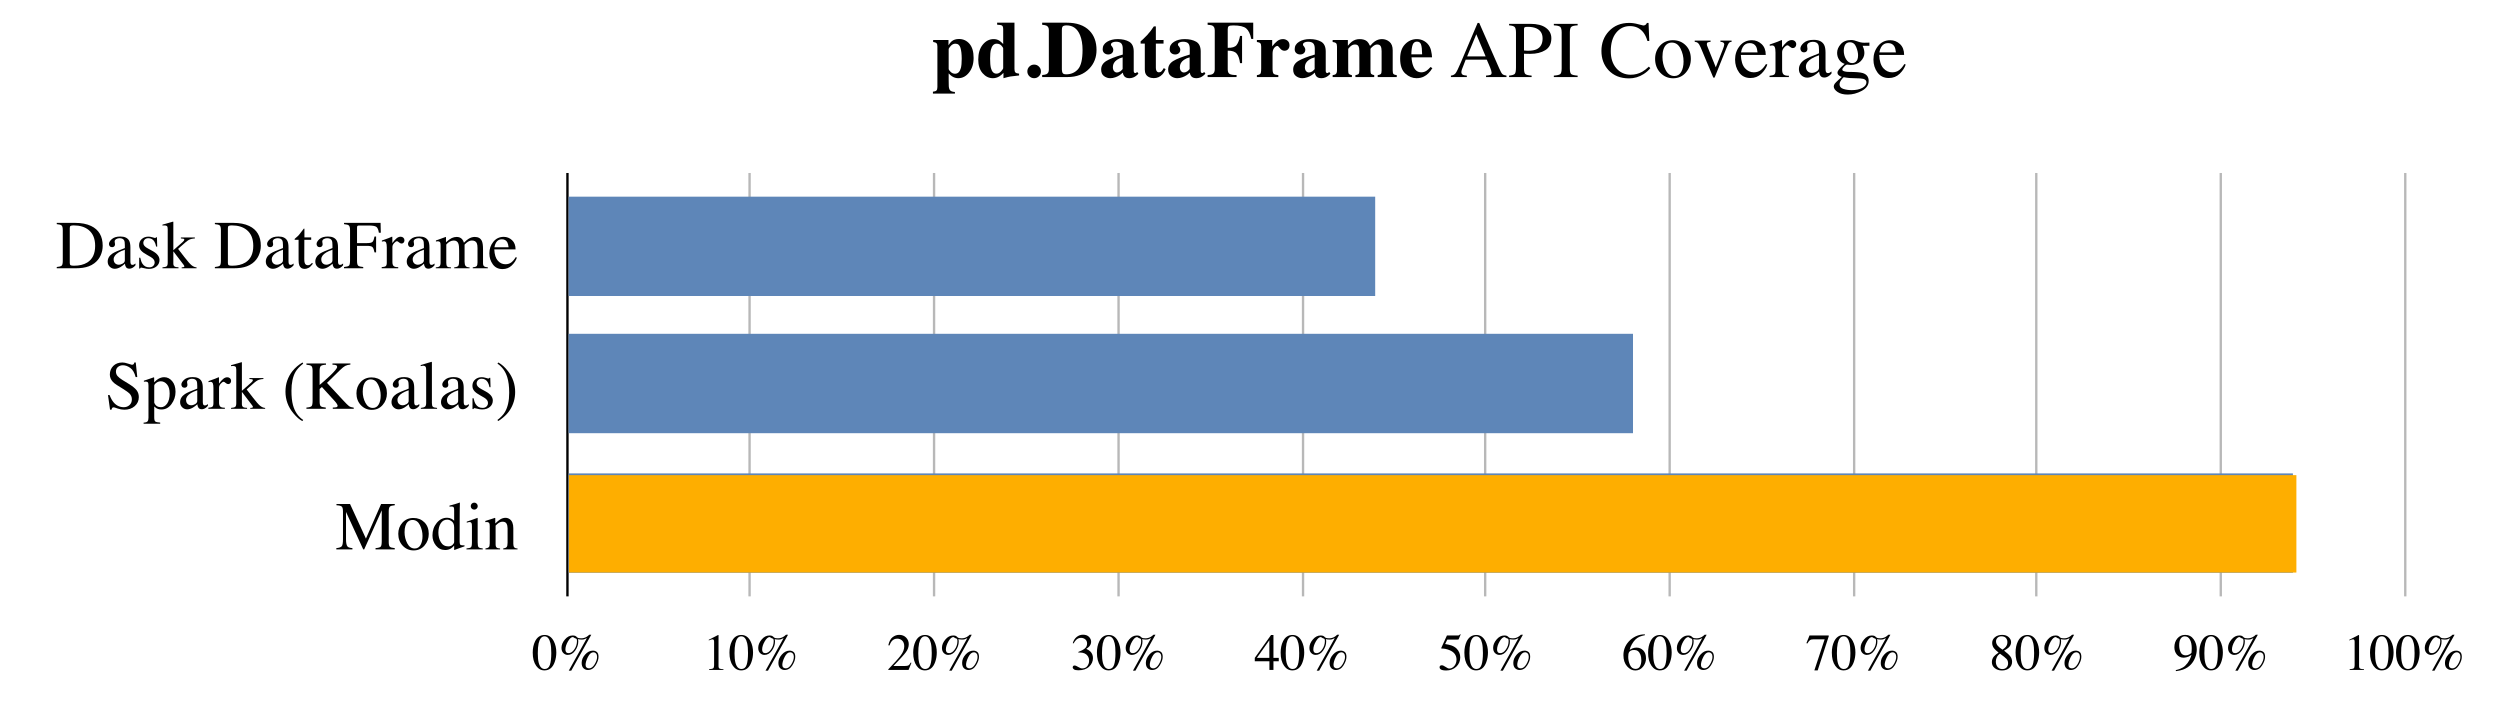 <?xml version="1.0" encoding="UTF-8"?>
<svg xmlns="http://www.w3.org/2000/svg" xmlns:xlink="http://www.w3.org/1999/xlink" width="1056.957pt" height="304.714pt" viewBox="0 0 1056.957 304.714" version="1.1"><defs><g><symbol overflow="visible" id="glyph0-0"><path style="stroke:none;" d="M 0.469 0 L 0.469 -19.188 L 20.266 -19.188 L 20.266 0 Z M 17.656 -2.609 L 17.656 -16.578 L 3.078 -16.578 L 3.078 -2.609 Z M 17.656 -2.609 "/></symbol><symbol overflow="visible" id="glyph0-1"><path style="stroke:none;" d="M 5.969 -2.234 C 5.969 -1.766 6.082 -1.453 6.312 -1.297 C 6.539 -1.148 7.02 -1.078 7.75 -1.078 C 10.008 -1.078 11.875 -1.523 13.344 -2.422 C 15.582 -3.797 16.703 -6.148 16.703 -9.484 C 16.703 -12.461 15.781 -14.703 13.938 -16.203 C 12.352 -17.484 10.25 -18.125 7.625 -18.125 C 6.977 -18.125 6.539 -18.051 6.312 -17.906 C 6.082 -17.77 5.969 -17.461 5.969 -16.984 Z M 0.469 -0.531 C 1.52 -0.633 2.207 -0.82 2.531 -1.094 C 2.852 -1.363 3.016 -2.047 3.016 -3.141 L 3.016 -16.047 C 3.016 -17.098 2.859 -17.773 2.547 -18.078 C 2.234 -18.379 1.539 -18.57 0.469 -18.656 L 0.469 -19.188 L 8.281 -19.188 C 10.914 -19.188 13.145 -18.754 14.969 -17.891 C 18.25 -16.328 19.891 -13.539 19.891 -9.531 C 19.891 -8.082 19.594 -6.707 19 -5.406 C 18.414 -4.102 17.531 -3.004 16.344 -2.109 C 15.582 -1.547 14.797 -1.117 13.984 -0.828 C 12.504 -0.273 10.688 0 8.531 0 L 0.469 0 Z M 0.469 -0.531 "/></symbol><symbol overflow="visible" id="glyph0-2"><path style="stroke:none;" d="M 8.312 -7.844 C 7.227 -7.488 6.332 -7.094 5.625 -6.656 C 4.258 -5.812 3.578 -4.859 3.578 -3.797 C 3.578 -2.93 3.863 -2.297 4.438 -1.891 C 4.801 -1.629 5.211 -1.5 5.672 -1.5 C 6.285 -1.5 6.879 -1.672 7.453 -2.016 C 8.023 -2.367 8.312 -2.816 8.312 -3.359 Z M 1.062 -2.812 C 1.062 -4.188 1.742 -5.332 3.109 -6.25 C 3.984 -6.812 5.719 -7.578 8.312 -8.547 L 8.312 -9.75 C 8.312 -10.719 8.219 -11.391 8.031 -11.766 C 7.707 -12.398 7.039 -12.719 6.031 -12.719 C 5.551 -12.719 5.094 -12.594 4.656 -12.344 C 4.219 -12.094 4 -11.742 4 -11.297 C 4 -11.18 4.023 -10.988 4.078 -10.719 C 4.129 -10.457 4.156 -10.285 4.156 -10.203 C 4.156 -9.68 3.977 -9.316 3.625 -9.109 C 3.426 -8.984 3.191 -8.922 2.922 -8.922 C 2.492 -8.922 2.164 -9.055 1.938 -9.328 C 1.707 -9.609 1.594 -9.922 1.594 -10.266 C 1.594 -10.922 2 -11.609 2.812 -12.328 C 3.633 -13.055 4.836 -13.422 6.422 -13.422 C 8.242 -13.422 9.484 -12.828 10.141 -11.641 C 10.484 -10.984 10.656 -10.035 10.656 -8.797 L 10.656 -3.109 C 10.656 -2.566 10.695 -2.191 10.781 -1.984 C 10.895 -1.617 11.148 -1.438 11.547 -1.438 C 11.754 -1.438 11.93 -1.469 12.078 -1.531 C 12.223 -1.594 12.469 -1.754 12.812 -2.016 L 12.812 -1.281 C 12.508 -0.906 12.188 -0.602 11.844 -0.375 C 11.312 -0.008 10.77 0.172 10.219 0.172 C 9.582 0.172 9.117 -0.035 8.828 -0.453 C 8.535 -0.867 8.379 -1.363 8.359 -1.938 C 7.641 -1.312 7.023 -0.848 6.516 -0.547 C 5.648 -0.035 4.832 0.219 4.062 0.219 C 3.25 0.219 2.547 -0.066 1.953 -0.641 C 1.359 -1.211 1.062 -1.938 1.062 -2.812 Z M 6.453 -13.422 Z M 6.453 -13.422 "/></symbol><symbol overflow="visible" id="glyph0-3"><path style="stroke:none;" d="M 1.5 -4.453 L 1.969 -4.453 C 2.188 -3.379 2.477 -2.555 2.844 -1.984 C 3.508 -0.922 4.477 -0.391 5.75 -0.391 C 6.457 -0.391 7.016 -0.586 7.422 -0.984 C 7.836 -1.379 8.047 -1.883 8.047 -2.5 C 8.047 -2.895 7.926 -3.273 7.688 -3.641 C 7.445 -4.016 7.031 -4.379 6.438 -4.734 L 4.859 -5.641 C 3.691 -6.266 2.832 -6.891 2.281 -7.516 C 1.738 -8.148 1.469 -8.895 1.469 -9.75 C 1.469 -10.812 1.844 -11.68 2.594 -12.359 C 3.352 -13.035 4.305 -13.375 5.453 -13.375 C 5.953 -13.375 6.5 -13.281 7.094 -13.094 C 7.695 -12.906 8.035 -12.812 8.109 -12.812 C 8.285 -12.812 8.41 -12.832 8.484 -12.875 C 8.555 -12.926 8.625 -13.004 8.688 -13.109 L 9.016 -13.109 L 9.125 -9.156 L 8.688 -9.156 C 8.488 -10.07 8.234 -10.785 7.922 -11.297 C 7.328 -12.242 6.477 -12.719 5.375 -12.719 C 4.719 -12.719 4.195 -12.516 3.812 -12.109 C 3.438 -11.703 3.25 -11.223 3.25 -10.672 C 3.25 -9.805 3.906 -9.035 5.219 -8.359 L 7.078 -7.344 C 9.086 -6.25 10.094 -4.977 10.094 -3.531 C 10.094 -2.414 9.676 -1.504 8.844 -0.797 C 8.008 -0.086 6.914 0.266 5.562 0.266 C 5 0.266 4.359 0.172 3.641 -0.016 C 2.922 -0.203 2.492 -0.297 2.359 -0.297 C 2.242 -0.297 2.145 -0.254 2.062 -0.172 C 1.977 -0.098 1.914 -0.004 1.875 0.109 L 1.5 0.109 Z M 5.656 -13.375 Z M 5.656 -13.375 "/></symbol><symbol overflow="visible" id="glyph0-4"><path style="stroke:none;" d="M 0.062 -0.391 C 0.969 -0.461 1.562 -0.613 1.844 -0.844 C 2.133 -1.082 2.281 -1.594 2.281 -2.375 L 2.281 -16.562 C 2.281 -17.238 2.164 -17.664 1.938 -17.844 C 1.707 -18.02 1.383 -18.109 0.969 -18.109 C 0.781 -18.109 0.617 -18.102 0.484 -18.094 C 0.359 -18.082 0.219 -18.066 0.062 -18.047 L 0.062 -18.453 L 1.328 -18.797 C 2.305 -19.047 3.133 -19.285 3.812 -19.516 C 4.227 -19.648 4.469 -19.719 4.531 -19.719 C 4.582 -19.719 4.613 -19.707 4.625 -19.688 C 4.645 -19.664 4.656 -19.613 4.656 -19.531 L 4.656 -7.625 L 8.578 -11.078 C 8.859 -11.328 9.047 -11.523 9.141 -11.672 C 9.242 -11.828 9.297 -11.961 9.297 -12.078 C 9.297 -12.297 9.191 -12.43 8.984 -12.484 C 8.773 -12.547 8.395 -12.586 7.844 -12.609 L 7.844 -13.016 L 13.75 -13.016 L 13.75 -12.609 C 12.688 -12.547 11.832 -12.336 11.188 -11.984 C 10.551 -11.629 9.32 -10.617 7.5 -8.953 L 6.672 -8.188 L 9.297 -4.781 C 10.629 -3.051 11.633 -1.898 12.312 -1.328 C 13 -0.754 13.723 -0.438 14.484 -0.375 L 14.484 0 L 8.188 0 L 8.188 -0.391 L 8.688 -0.422 C 8.844 -0.43 8.984 -0.461 9.109 -0.516 C 9.242 -0.578 9.312 -0.676 9.312 -0.812 C 9.312 -0.914 9.285 -1.008 9.234 -1.094 C 9.191 -1.188 9.129 -1.289 9.047 -1.406 L 4.656 -7.172 L 4.656 -1.938 C 4.656 -1.289 4.895 -0.859 5.375 -0.641 C 5.664 -0.504 6.156 -0.43 6.844 -0.422 L 6.844 0 L 0.062 0 Z M 0.062 -0.391 "/></symbol><symbol overflow="visible" id="glyph0-5"><path style="stroke:none;" d=""/></symbol><symbol overflow="visible" id="glyph0-6"><path style="stroke:none;" d="M 7.375 -13.062 L 7.375 -12.031 L 4.484 -12.031 L 4.453 -3.875 C 4.453 -3.156 4.516 -2.613 4.641 -2.25 C 4.867 -1.602 5.312 -1.281 5.969 -1.281 C 6.312 -1.281 6.609 -1.359 6.859 -1.516 C 7.109 -1.672 7.395 -1.926 7.719 -2.281 L 8.078 -1.969 L 7.781 -1.547 C 7.281 -0.879 6.754 -0.41 6.203 -0.141 C 5.66 0.129 5.133 0.266 4.625 0.266 C 3.508 0.266 2.754 -0.227 2.359 -1.219 C 2.148 -1.758 2.047 -2.504 2.047 -3.453 L 2.047 -12.031 L 0.5 -12.031 C 0.445 -12.062 0.41 -12.086 0.391 -12.109 C 0.367 -12.141 0.359 -12.18 0.359 -12.234 C 0.359 -12.328 0.379 -12.398 0.422 -12.453 C 0.461 -12.504 0.598 -12.625 0.828 -12.812 C 1.473 -13.352 1.938 -13.789 2.219 -14.125 C 2.508 -14.457 3.191 -15.344 4.266 -16.781 C 4.391 -16.781 4.461 -16.77 4.484 -16.75 C 4.504 -16.727 4.516 -16.66 4.516 -16.547 L 4.516 -13.062 Z M 7.375 -13.062 "/></symbol><symbol overflow="visible" id="glyph0-7"><path style="stroke:none;" d="M 0.328 -0.531 C 1.473 -0.645 2.18 -0.848 2.453 -1.141 C 2.734 -1.441 2.875 -2.223 2.875 -3.484 L 2.875 -16.047 C 2.875 -17.078 2.719 -17.75 2.406 -18.062 C 2.094 -18.375 1.398 -18.57 0.328 -18.656 L 0.328 -19.188 L 15.781 -19.188 L 15.875 -15.031 L 15.062 -15.031 C 14.863 -16.352 14.488 -17.191 13.938 -17.547 C 13.395 -17.898 12.316 -18.078 10.703 -18.078 L 6.734 -18.078 C 6.348 -18.078 6.098 -18.008 5.984 -17.875 C 5.879 -17.75 5.828 -17.492 5.828 -17.109 L 5.828 -10.641 L 10.031 -10.641 C 11.258 -10.641 12.047 -10.82 12.391 -11.188 C 12.734 -11.551 13.008 -12.297 13.219 -13.422 L 13.891 -13.422 L 13.891 -6.719 L 13.219 -6.719 C 13 -7.832 12.719 -8.57 12.375 -8.938 C 12.031 -9.301 11.25 -9.484 10.031 -9.484 L 5.828 -9.484 L 5.828 -3.141 C 5.828 -2.078 5.988 -1.395 6.312 -1.094 C 6.645 -0.801 7.359 -0.613 8.453 -0.531 L 8.453 0 L 0.328 0 Z M 0.328 -0.531 "/></symbol><symbol overflow="visible" id="glyph0-8"><path style="stroke:none;" d="M 0.125 -0.469 C 1 -0.539 1.578 -0.691 1.859 -0.922 C 2.141 -1.16 2.281 -1.656 2.281 -2.406 L 2.281 -8.797 C 2.281 -9.734 2.191 -10.398 2.016 -10.797 C 1.836 -11.203 1.52 -11.406 1.062 -11.406 C 0.969 -11.406 0.844 -11.391 0.688 -11.359 C 0.531 -11.336 0.367 -11.305 0.203 -11.266 L 0.203 -11.734 C 0.734 -11.922 1.281 -12.113 1.844 -12.312 C 2.414 -12.508 2.812 -12.656 3.031 -12.75 C 3.5 -12.926 3.984 -13.129 4.484 -13.359 C 4.555 -13.359 4.598 -13.332 4.609 -13.281 C 4.617 -13.238 4.625 -13.141 4.625 -12.984 L 4.625 -10.656 C 5.227 -11.5 5.812 -12.156 6.375 -12.625 C 6.938 -13.102 7.52 -13.344 8.125 -13.344 C 8.602 -13.344 8.992 -13.195 9.297 -12.906 C 9.598 -12.613 9.75 -12.254 9.75 -11.828 C 9.75 -11.441 9.633 -11.113 9.406 -10.844 C 9.176 -10.582 8.883 -10.453 8.531 -10.453 C 8.176 -10.453 7.816 -10.613 7.453 -10.938 C 7.086 -11.27 6.801 -11.438 6.594 -11.438 C 6.27 -11.438 5.863 -11.172 5.375 -10.641 C 4.895 -10.109 4.656 -9.555 4.656 -8.984 L 4.656 -2.609 C 4.656 -1.797 4.844 -1.227 5.219 -0.906 C 5.602 -0.594 6.234 -0.445 7.109 -0.469 L 7.109 0 L 0.125 0 Z M 0.125 -0.469 "/></symbol><symbol overflow="visible" id="glyph0-9"><path style="stroke:none;" d="M 0.469 -0.375 C 1.207 -0.438 1.695 -0.555 1.938 -0.734 C 2.312 -1.004 2.5 -1.551 2.5 -2.375 L 2.5 -9.703 C 2.5 -10.398 2.406 -10.859 2.219 -11.078 C 2.039 -11.297 1.738 -11.406 1.312 -11.406 C 1.113 -11.406 0.961 -11.395 0.859 -11.375 C 0.766 -11.352 0.656 -11.316 0.531 -11.266 L 0.531 -11.766 L 1.547 -12.109 C 1.91 -12.234 2.508 -12.453 3.344 -12.766 C 4.188 -13.086 4.633 -13.25 4.688 -13.25 C 4.738 -13.25 4.766 -13.223 4.766 -13.172 C 4.773 -13.129 4.781 -13.047 4.781 -12.922 L 4.781 -11 C 5.719 -11.852 6.523 -12.441 7.203 -12.766 C 7.891 -13.086 8.586 -13.25 9.297 -13.25 C 10.273 -13.25 11.051 -12.922 11.625 -12.266 C 11.926 -11.898 12.176 -11.41 12.375 -10.797 C 13.07 -11.504 13.68 -12.031 14.203 -12.375 C 15.098 -12.957 16.016 -13.25 16.953 -13.25 C 18.473 -13.25 19.488 -12.633 20 -11.406 C 20.289 -10.695 20.438 -9.586 20.438 -8.078 L 20.438 -2.203 C 20.438 -1.535 20.582 -1.082 20.875 -0.844 C 21.176 -0.602 21.711 -0.445 22.484 -0.375 L 22.484 0 L 16.094 0 L 16.094 -0.391 C 16.914 -0.473 17.457 -0.641 17.719 -0.891 C 17.977 -1.148 18.109 -1.672 18.109 -2.453 L 18.109 -8.547 C 18.109 -9.461 18.008 -10.141 17.812 -10.578 C 17.469 -11.348 16.785 -11.734 15.766 -11.734 C 15.148 -11.734 14.539 -11.531 13.938 -11.125 C 13.582 -10.895 13.148 -10.52 12.641 -10 L 12.641 -2.75 C 12.641 -1.977 12.773 -1.395 13.047 -1 C 13.316 -0.602 13.883 -0.395 14.75 -0.375 L 14.75 0 L 8.25 0 L 8.25 -0.375 C 9.145 -0.477 9.719 -0.691 9.969 -1.016 C 10.219 -1.336 10.344 -2.129 10.344 -3.391 L 10.344 -7.344 C 10.344 -8.801 10.242 -9.801 10.047 -10.344 C 9.742 -11.27 9.086 -11.734 8.078 -11.734 C 7.492 -11.734 6.922 -11.578 6.359 -11.266 C 5.805 -10.953 5.32 -10.539 4.906 -10.031 L 4.906 -2.281 C 4.906 -1.562 5.031 -1.062 5.281 -0.781 C 5.531 -0.508 6.07 -0.375 6.906 -0.375 L 6.906 0 L 0.469 0 Z M 0.469 -0.375 "/></symbol><symbol overflow="visible" id="glyph0-10"><path style="stroke:none;" d="M 6.641 -13.281 C 7.973 -13.281 9.141 -12.816 10.141 -11.891 C 11.141 -10.973 11.641 -9.672 11.641 -7.984 L 2.641 -7.984 C 2.742 -5.797 3.242 -4.203 4.141 -3.203 C 5.035 -2.203 6.098 -1.703 7.328 -1.703 C 8.316 -1.703 9.148 -1.957 9.828 -2.469 C 10.504 -2.988 11.129 -3.727 11.703 -4.688 L 12.203 -4.516 C 11.816 -3.316 11.094 -2.207 10.031 -1.188 C 8.969 -0.164 7.664 0.344 6.125 0.344 C 4.352 0.344 2.984 -0.328 2.016 -1.672 C 1.047 -3.016 0.562 -4.555 0.562 -6.297 C 0.562 -8.191 1.125 -9.828 2.25 -11.203 C 3.375 -12.586 4.836 -13.281 6.641 -13.281 Z M 5.812 -12.25 C 4.738 -12.25 3.922 -11.77 3.359 -10.812 C 3.055 -10.301 2.836 -9.66 2.703 -8.891 L 8.688 -8.891 C 8.582 -9.836 8.398 -10.539 8.141 -11 C 7.68 -11.832 6.906 -12.25 5.812 -12.25 Z M 6.453 -13.281 Z M 6.453 -13.281 "/></symbol><symbol overflow="visible" id="glyph0-11"><path style="stroke:none;" d="M 1.875 -5.828 C 2.363 -4.523 2.938 -3.488 3.594 -2.719 C 4.75 -1.363 6.18 -0.688 7.891 -0.688 C 8.816 -0.688 9.613 -0.977 10.281 -1.562 C 10.957 -2.156 11.297 -2.973 11.297 -4.016 C 11.297 -4.961 10.957 -5.785 10.281 -6.484 C 9.832 -6.93 8.898 -7.598 7.484 -8.484 L 5 -10.031 C 4.25 -10.5 3.656 -10.973 3.219 -11.453 C 2.395 -12.367 1.984 -13.379 1.984 -14.484 C 1.984 -15.953 2.469 -17.172 3.438 -18.141 C 4.414 -19.109 5.707 -19.594 7.312 -19.594 C 7.969 -19.594 8.758 -19.43 9.688 -19.109 C 10.625 -18.785 11.156 -18.625 11.281 -18.625 C 11.645 -18.625 11.895 -18.707 12.031 -18.875 C 12.164 -19.039 12.27 -19.281 12.344 -19.594 L 12.938 -19.594 L 13.578 -13.422 L 12.891 -13.422 C 12.41 -15.285 11.648 -16.582 10.609 -17.312 C 9.566 -18.051 8.535 -18.422 7.516 -18.422 C 6.723 -18.422 6.031 -18.188 5.438 -17.719 C 4.852 -17.25 4.562 -16.602 4.562 -15.781 C 4.562 -15.031 4.785 -14.391 5.234 -13.859 C 5.691 -13.328 6.395 -12.766 7.344 -12.172 L 9.891 -10.609 C 11.492 -9.629 12.617 -8.727 13.266 -7.906 C 13.91 -7.07 14.234 -6.086 14.234 -4.953 C 14.234 -3.43 13.66 -2.16 12.516 -1.141 C 11.367 -0.129 9.898 0.375 8.109 0.375 C 7.211 0.375 6.273 0.207 5.297 -0.125 C 4.328 -0.469 3.77 -0.641 3.625 -0.641 C 3.281 -0.641 3.051 -0.535 2.938 -0.328 C 2.82 -0.117 2.742 0.102 2.703 0.344 L 2.062 0.344 L 1.203 -5.828 Z M 8.078 -19.594 Z M 8.078 -19.594 "/></symbol><symbol overflow="visible" id="glyph0-12"><path style="stroke:none;" d="M 4.625 -2.609 C 4.875 -1.961 5.238 -1.477 5.719 -1.156 C 6.207 -0.844 6.785 -0.688 7.453 -0.688 C 8.473 -0.688 9.344 -1.191 10.062 -2.203 C 10.781 -3.223 11.141 -4.641 11.141 -6.453 C 11.141 -8.191 10.766 -9.488 10.016 -10.344 C 9.266 -11.207 8.395 -11.641 7.406 -11.641 C 6.707 -11.641 6.066 -11.422 5.484 -10.984 C 4.91 -10.555 4.625 -10.141 4.625 -9.734 Z M 0.125 5.844 C 1.008 5.789 1.57 5.602 1.812 5.281 C 2.062 4.957 2.188 4.453 2.188 3.766 L 2.188 -9.828 C 2.188 -10.547 2.098 -11.004 1.922 -11.203 C 1.742 -11.41 1.414 -11.516 0.938 -11.516 C 0.832 -11.516 0.734 -11.508 0.641 -11.5 C 0.555 -11.488 0.426 -11.469 0.25 -11.438 L 0.25 -11.906 L 1.594 -12.344 C 1.645 -12.352 2.598 -12.68 4.453 -13.328 C 4.492 -13.328 4.523 -13.305 4.547 -13.266 C 4.578 -13.223 4.594 -13.172 4.594 -13.109 L 4.594 -11.203 C 5.207 -11.828 5.754 -12.289 6.234 -12.594 C 7.078 -13.113 7.945 -13.375 8.844 -13.375 C 10.145 -13.375 11.266 -12.816 12.203 -11.703 C 13.148 -10.598 13.625 -9.086 13.625 -7.172 C 13.625 -5.273 13.055 -3.555 11.922 -2.016 C 10.797 -0.484 9.379 0.281 7.672 0.281 C 7.141 0.281 6.68 0.211 6.297 0.078 C 5.691 -0.117 5.133 -0.477 4.625 -1 L 4.625 3.625 C 4.625 4.582 4.781 5.164 5.094 5.375 C 5.406 5.594 6.086 5.738 7.141 5.812 L 7.141 6.312 L 0.125 6.312 Z M 0.125 5.844 "/></symbol><symbol overflow="visible" id="glyph0-13"><path style="stroke:none;" d="M 1.328 -7.281 C 1.328 -10.562 2.312 -13.445 4.281 -15.938 C 5.488 -17.445 6.91 -18.664 8.547 -19.594 L 8.828 -19.125 C 7.305 -17.914 6.219 -16.742 5.562 -15.609 C 4.426 -13.609 3.859 -10.953 3.859 -7.641 C 3.859 -5.191 4.07 -3.172 4.5 -1.578 C 5.27 1.223 6.711 3.316 8.828 4.703 L 8.453 5.172 C 7.297 4.609 6.039 3.516 4.688 1.891 C 2.445 -0.797 1.328 -3.852 1.328 -7.281 Z M 1.328 -7.281 "/></symbol><symbol overflow="visible" id="glyph0-14"><path style="stroke:none;" d="M 0.531 -0.531 C 1.707 -0.625 2.438 -0.832 2.719 -1.156 C 3 -1.477 3.141 -2.254 3.141 -3.484 L 3.141 -16.047 C 3.141 -17.086 2.977 -17.758 2.656 -18.062 C 2.344 -18.375 1.633 -18.57 0.531 -18.656 L 0.531 -19.188 L 8.797 -19.188 L 8.797 -18.656 C 7.66 -18.594 6.926 -18.398 6.594 -18.078 C 6.27 -17.754 6.109 -17.078 6.109 -16.047 L 6.109 -10.094 C 7.891 -11.613 9.348 -12.906 10.484 -13.969 C 12.504 -15.906 13.516 -17.148 13.516 -17.703 C 13.516 -18.086 13.344 -18.344 13 -18.469 C 12.656 -18.594 12.172 -18.656 11.547 -18.656 L 11.547 -19.188 L 19.125 -19.188 L 19.125 -18.719 C 18.207 -18.625 17.477 -18.438 16.938 -18.156 C 16.406 -17.883 15.672 -17.289 14.734 -16.375 L 9.219 -10.969 L 15.969 -3.688 C 17.227 -2.332 18.082 -1.488 18.531 -1.156 C 18.988 -0.82 19.656 -0.602 20.531 -0.5 L 20.531 0 L 11.672 0 L 11.672 -0.531 C 12.473 -0.551 13.016 -0.609 13.297 -0.703 C 13.578 -0.805 13.719 -1.004 13.719 -1.297 C 13.719 -1.461 13.625 -1.707 13.438 -2.031 C 13.258 -2.363 12.973 -2.75 12.578 -3.188 L 7.078 -9.219 L 6.109 -8.391 L 6.109 -3.141 C 6.109 -2.066 6.27 -1.383 6.594 -1.094 C 6.914 -0.812 7.625 -0.625 8.719 -0.531 L 8.719 0 L 0.531 0 Z M 0.531 -0.531 "/></symbol><symbol overflow="visible" id="glyph0-15"><path style="stroke:none;" d="M 0.734 -6.578 C 0.734 -8.453 1.328 -10.035 2.516 -11.328 C 3.711 -12.629 5.254 -13.281 7.141 -13.281 C 9.004 -13.281 10.551 -12.664 11.781 -11.438 C 13.008 -10.207 13.625 -8.578 13.625 -6.547 C 13.625 -4.66 13.023 -3.023 11.828 -1.641 C 10.641 -0.254 9.102 0.438 7.219 0.438 C 5.406 0.438 3.867 -0.223 2.609 -1.547 C 1.359 -2.879 0.734 -4.555 0.734 -6.578 Z M 6.734 -12.438 C 5.992 -12.438 5.348 -12.191 4.797 -11.703 C 3.859 -10.836 3.391 -9.352 3.391 -7.25 C 3.391 -5.57 3.77 -4.004 4.531 -2.547 C 5.289 -1.098 6.344 -0.375 7.688 -0.375 C 8.75 -0.375 9.562 -0.859 10.125 -1.828 C 10.695 -2.797 10.984 -4.07 10.984 -5.656 C 10.984 -7.281 10.617 -8.816 9.891 -10.266 C 9.172 -11.711 8.117 -12.438 6.734 -12.438 Z M 7.266 -13.281 Z M 7.266 -13.281 "/></symbol><symbol overflow="visible" id="glyph0-16"><path style="stroke:none;" d="M 0.594 -0.391 C 1.469 -0.484 2.062 -0.66 2.375 -0.922 C 2.688 -1.191 2.844 -1.719 2.844 -2.5 L 2.844 -16.344 C 2.844 -16.969 2.789 -17.395 2.688 -17.625 C 2.5 -18.02 2.117 -18.219 1.547 -18.219 C 1.41 -18.219 1.266 -18.203 1.109 -18.172 C 0.953 -18.148 0.758 -18.109 0.531 -18.047 L 0.531 -18.516 C 1.801 -18.859 3.332 -19.312 5.125 -19.875 C 5.188 -19.875 5.223 -19.848 5.234 -19.797 C 5.254 -19.742 5.266 -19.617 5.266 -19.422 L 5.266 -2.453 C 5.266 -1.629 5.406 -1.098 5.688 -0.859 C 5.977 -0.617 6.566 -0.461 7.453 -0.391 L 7.453 0 L 0.594 0 Z M 0.594 -0.391 "/></symbol><symbol overflow="visible" id="glyph0-17"><path style="stroke:none;" d="M 8.25 -7.141 C 8.25 -5.734 8.066 -4.398 7.703 -3.141 C 7.336 -1.891 6.801 -0.707 6.094 0.406 C 5.344 1.594 4.344 2.703 3.094 3.734 C 2.281 4.422 1.594 4.898 1.031 5.172 L 0.766 4.703 C 2.223 3.598 3.285 2.469 3.953 1.312 C 5.141 -0.719 5.734 -3.41 5.734 -6.766 C 5.734 -9.473 5.457 -11.688 4.906 -13.406 C 4.145 -15.832 2.766 -17.738 0.766 -19.125 L 1.141 -19.594 C 2.629 -18.77 4.016 -17.516 5.297 -15.828 C 7.266 -13.242 8.25 -10.348 8.25 -7.141 Z M 8.25 -7.141 "/></symbol><symbol overflow="visible" id="glyph0-18"><path style="stroke:none;" d="M 0.328 -0.531 C 1.523 -0.645 2.289 -0.91 2.625 -1.328 C 2.969 -1.754 3.141 -2.734 3.141 -4.266 L 3.141 -16.047 C 3.141 -17.086 2.973 -17.766 2.641 -18.078 C 2.316 -18.398 1.566 -18.594 0.391 -18.656 L 0.391 -19.188 L 6.125 -19.188 L 12.844 -4.562 L 19.266 -19.188 L 25.031 -19.188 L 25.031 -18.656 C 23.957 -18.57 23.266 -18.375 22.953 -18.062 C 22.641 -17.75 22.484 -17.078 22.484 -16.047 L 22.484 -3.141 C 22.484 -2.086 22.641 -1.41 22.953 -1.109 C 23.266 -0.816 23.957 -0.625 25.031 -0.531 L 25.031 0 L 16.906 0 L 16.906 -0.531 C 18.07 -0.625 18.801 -0.832 19.094 -1.156 C 19.383 -1.477 19.531 -2.254 19.531 -3.484 L 19.531 -16.516 L 12.109 0 L 11.703 0 L 4.422 -15.828 L 4.422 -4.266 C 4.422 -2.68 4.648 -1.645 5.109 -1.156 C 5.41 -0.844 6.086 -0.633 7.141 -0.531 L 7.141 0 L 0.328 0 Z M 0.328 -0.531 "/></symbol><symbol overflow="visible" id="glyph0-19"><path style="stroke:none;" d="M 6.875 -13.375 C 7.562 -13.375 8.191 -13.223 8.766 -12.922 C 9.141 -12.723 9.504 -12.453 9.859 -12.109 L 9.859 -16.609 C 9.859 -17.18 9.789 -17.578 9.656 -17.797 C 9.531 -18.016 9.227 -18.125 8.75 -18.125 C 8.633 -18.125 8.535 -18.117 8.453 -18.109 C 8.367 -18.098 8.18 -18.078 7.891 -18.047 L 7.891 -18.516 L 9.047 -18.812 C 9.473 -18.926 9.895 -19.047 10.312 -19.172 C 10.738 -19.297 11.113 -19.414 11.438 -19.531 C 11.594 -19.57 11.844 -19.66 12.188 -19.797 L 12.281 -19.766 L 12.25 -18.281 C 12.238 -17.738 12.227 -17.18 12.219 -16.609 C 12.207 -16.047 12.203 -15.484 12.203 -14.922 L 12.172 -3.359 C 12.172 -2.742 12.242 -2.312 12.391 -2.062 C 12.547 -1.82 12.953 -1.703 13.609 -1.703 C 13.711 -1.703 13.816 -1.703 13.922 -1.703 C 14.023 -1.711 14.129 -1.723 14.234 -1.734 L 14.234 -1.281 C 14.172 -1.258 13.484 -1.02 12.172 -0.562 L 9.953 0.266 L 9.859 0.141 L 9.859 -1.594 C 9.328 -1.02 8.867 -0.613 8.484 -0.375 C 7.797 0.051 7 0.266 6.094 0.266 C 4.488 0.266 3.188 -0.352 2.188 -1.594 C 1.188 -2.832 0.688 -4.27 0.688 -5.906 C 0.688 -7.957 1.285 -9.711 2.484 -11.172 C 3.68 -12.641 5.145 -13.375 6.875 -13.375 Z M 7.391 -1.266 C 8.129 -1.266 8.723 -1.477 9.172 -1.906 C 9.629 -2.344 9.859 -2.754 9.859 -3.141 L 9.859 -9.219 C 9.859 -10.445 9.531 -11.312 8.875 -11.812 C 8.219 -12.32 7.578 -12.578 6.953 -12.578 C 5.766 -12.578 4.836 -12.051 4.172 -11 C 3.516 -9.945 3.188 -8.648 3.188 -7.109 C 3.188 -5.586 3.535 -4.234 4.234 -3.047 C 4.941 -1.859 5.992 -1.266 7.391 -1.266 Z M 7.391 -1.266 "/></symbol><symbol overflow="visible" id="glyph0-20"><path style="stroke:none;" d="M 2.375 -18.281 C 2.375 -18.688 2.516 -19.035 2.797 -19.328 C 3.086 -19.617 3.441 -19.766 3.859 -19.766 C 4.254 -19.766 4.598 -19.617 4.891 -19.328 C 5.18 -19.047 5.328 -18.695 5.328 -18.281 C 5.328 -17.875 5.18 -17.523 4.891 -17.234 C 4.598 -16.953 4.254 -16.812 3.859 -16.812 C 3.441 -16.812 3.086 -16.953 2.797 -17.234 C 2.516 -17.523 2.375 -17.875 2.375 -18.281 Z M 0.562 -0.391 C 1.57 -0.484 2.207 -0.656 2.469 -0.906 C 2.738 -1.156 2.875 -1.836 2.875 -2.953 L 2.875 -9.703 C 2.875 -10.316 2.832 -10.738 2.75 -10.969 C 2.602 -11.363 2.305 -11.562 1.859 -11.562 C 1.754 -11.562 1.648 -11.551 1.547 -11.531 C 1.453 -11.508 1.164 -11.43 0.688 -11.297 L 0.688 -11.734 L 1.297 -11.938 C 2.953 -12.477 4.109 -12.883 4.766 -13.156 C 5.023 -13.27 5.191 -13.328 5.266 -13.328 C 5.285 -13.254 5.297 -13.18 5.297 -13.109 L 5.297 -2.953 C 5.297 -1.867 5.426 -1.191 5.688 -0.922 C 5.945 -0.648 6.535 -0.473 7.453 -0.391 L 7.453 0 L 0.562 0 Z M 0.562 -0.391 "/></symbol><symbol overflow="visible" id="glyph0-21"><path style="stroke:none;" d="M 0.531 -0.391 C 1.195 -0.484 1.664 -0.656 1.938 -0.906 C 2.207 -1.156 2.344 -1.711 2.344 -2.578 L 2.344 -9.75 C 2.344 -10.352 2.285 -10.781 2.172 -11.031 C 1.984 -11.383 1.613 -11.562 1.062 -11.562 C 0.977 -11.562 0.891 -11.555 0.797 -11.547 C 0.711 -11.547 0.602 -11.535 0.469 -11.516 L 0.469 -12.016 C 0.852 -12.117 1.77 -12.41 3.219 -12.891 L 4.547 -13.328 C 4.609 -13.328 4.645 -13.301 4.656 -13.25 C 4.676 -13.207 4.688 -13.145 4.688 -13.062 L 4.688 -10.969 C 5.551 -11.781 6.227 -12.336 6.719 -12.641 C 7.457 -13.109 8.223 -13.344 9.016 -13.344 C 9.66 -13.344 10.25 -13.156 10.781 -12.781 C 11.801 -12.062 12.312 -10.785 12.312 -8.953 L 12.312 -2.344 C 12.312 -1.656 12.445 -1.16 12.719 -0.859 C 12.988 -0.555 13.445 -0.398 14.094 -0.391 L 14.094 0 L 8.047 0 L 8.047 -0.391 C 8.734 -0.484 9.211 -0.676 9.484 -0.969 C 9.754 -1.258 9.891 -1.883 9.891 -2.844 L 9.891 -8.891 C 9.891 -9.703 9.738 -10.375 9.438 -10.906 C 9.133 -11.438 8.582 -11.703 7.781 -11.703 C 7.219 -11.703 6.648 -11.516 6.078 -11.141 C 5.754 -10.922 5.336 -10.562 4.828 -10.062 L 4.828 -2.141 C 4.828 -1.461 4.977 -1.004 5.281 -0.766 C 5.582 -0.535 6.062 -0.41 6.719 -0.391 L 6.719 0 L 0.531 0 Z M 7.266 -13.344 Z M 7.266 -13.344 "/></symbol><symbol overflow="visible" id="glyph1-0"><path style="stroke:none;" d="M 0.359 0 L 0.359 -14.562 L 15.375 -14.562 L 15.375 0 Z M 13.391 -1.984 L 13.391 -12.578 L 2.328 -12.578 L 2.328 -1.984 Z M 13.391 -1.984 "/></symbol><symbol overflow="visible" id="glyph1-1"><path style="stroke:none;" d="M 5.266 -0.391 C 6.316 -0.391 7.039 -0.969 7.438 -2.125 C 7.832 -3.281 8.031 -4.953 8.031 -7.141 C 8.031 -8.879 7.91 -10.266 7.672 -11.297 C 7.223 -13.234 6.391 -14.203 5.172 -14.203 C 3.961 -14.203 3.129 -13.207 2.672 -11.219 C 2.441 -10.156 2.328 -8.758 2.328 -7.031 C 2.328 -5.406 2.445 -4.102 2.688 -3.125 C 3.145 -1.301 4.004 -0.391 5.266 -0.391 Z M 5.234 -14.781 C 6.879 -14.781 8.156 -13.914 9.062 -12.188 C 9.789 -10.789 10.156 -9.188 10.156 -7.375 C 10.156 -5.957 9.93 -4.617 9.484 -3.359 C 8.648 -0.984 7.203 0.203 5.141 0.203 C 3.723 0.203 2.562 -0.438 1.656 -1.719 C 0.676 -3.082 0.188 -4.941 0.188 -7.297 C 0.188 -9.141 0.516 -10.727 1.172 -12.062 C 2.055 -13.875 3.41 -14.781 5.234 -14.781 Z M 5.234 -14.781 "/></symbol><symbol overflow="visible" id="glyph1-2"><path style="stroke:none;" d="M 6.078 -14.562 C 6.523 -14.562 6.891 -14.504 7.172 -14.391 C 7.316 -14.328 7.461 -14.234 7.609 -14.109 L 8.016 -13.734 C 8.18 -13.598 8.41 -13.5 8.703 -13.438 C 9.004 -13.383 9.316 -13.359 9.641 -13.359 C 10.461 -13.359 11.219 -13.555 11.906 -13.953 C 12.281 -14.16 12.672 -14.469 13.078 -14.875 L 13.938 -14.875 L 5.469 0.312 L 4.422 0.312 L 12.078 -13.438 C 11.547 -13.188 11.145 -13.02 10.875 -12.938 C 10.613 -12.863 10.266 -12.828 9.828 -12.828 C 9.441 -12.828 9.109 -12.852 8.828 -12.906 C 8.648 -12.926 8.473 -12.969 8.297 -13.031 C 8.348 -12.832 8.383 -12.672 8.406 -12.547 C 8.426 -12.422 8.438 -12.227 8.438 -11.969 C 8.438 -10.676 8.004 -9.414 7.141 -8.188 C 6.285 -6.957 5.227 -6.344 3.969 -6.344 C 3.301 -6.344 2.695 -6.598 2.156 -7.109 C 1.613 -7.617 1.344 -8.363 1.344 -9.344 C 1.344 -10.531 1.82 -11.695 2.781 -12.844 C 3.738 -13.988 4.836 -14.562 6.078 -14.562 Z M 13 -0.656 C 13.875 -0.656 14.66 -1.223 15.359 -2.359 C 16.055 -3.504 16.406 -4.566 16.406 -5.547 C 16.406 -6.148 16.254 -6.617 15.953 -6.953 C 15.66 -7.285 15.281 -7.453 14.812 -7.453 C 13.957 -7.453 13.195 -6.801 12.531 -5.5 C 11.863 -4.195 11.531 -3.066 11.531 -2.109 C 11.531 -1.641 11.664 -1.281 11.938 -1.031 C 12.219 -0.781 12.57 -0.656 13 -0.656 Z M 9.875 -3 C 9.875 -4.238 10.363 -5.406 11.344 -6.5 C 12.332 -7.602 13.426 -8.156 14.625 -8.156 C 15.25 -8.156 15.801 -7.969 16.281 -7.594 C 16.758 -7.219 17 -6.523 17 -5.516 C 17 -4.441 16.586 -3.25 15.766 -1.938 C 14.953 -0.625 13.875 0.031 12.531 0.031 C 11.812 0.031 11.188 -0.211 10.656 -0.703 C 10.133 -1.191 9.875 -1.957 9.875 -3 Z M 4.375 -7.094 C 5.25 -7.094 6.051 -7.625 6.781 -8.688 C 7.52 -9.758 7.891 -10.926 7.891 -12.188 C 7.891 -12.645 7.836 -12.938 7.734 -13.062 C 7.641 -13.188 7.473 -13.281 7.234 -13.344 C 7.055 -13.383 6.852 -13.488 6.625 -13.656 C 6.395 -13.82 6.254 -13.906 6.203 -13.906 C 5.504 -13.906 4.797 -13.285 4.078 -12.047 C 3.359 -10.805 3 -9.66 3 -8.609 C 3 -8.141 3.109 -7.77 3.328 -7.5 C 3.555 -7.227 3.906 -7.094 4.375 -7.094 Z M 4.375 -7.094 "/></symbol><symbol overflow="visible" id="glyph1-3"><path style="stroke:none;" d="M 6.516 -14.766 C 6.535 -14.723 6.547 -14.691 6.547 -14.672 C 6.555 -14.66 6.562 -14.625 6.562 -14.562 L 6.562 -1.625 C 6.562 -1.07 6.707 -0.719 7 -0.562 C 7.289 -0.414 7.836 -0.328 8.641 -0.297 L 8.641 0 L 2.594 0 L 2.594 -0.328 C 3.457 -0.367 4.02 -0.484 4.281 -0.672 C 4.551 -0.867 4.688 -1.289 4.688 -1.938 L 4.688 -11.875 C 4.688 -12.219 4.641 -12.477 4.547 -12.656 C 4.461 -12.844 4.281 -12.938 4 -12.938 C 3.812 -12.938 3.566 -12.883 3.266 -12.781 C 2.973 -12.676 2.695 -12.566 2.438 -12.453 L 2.438 -12.75 L 6.375 -14.766 Z M 6.516 -14.766 "/></symbol><symbol overflow="visible" id="glyph1-4"><path style="stroke:none;" d="M 0.656 -0.25 C 3.281 -2.969 5.062 -4.961 6 -6.234 C 6.938 -7.516 7.406 -8.758 7.406 -9.969 C 7.406 -11.031 7.117 -11.836 6.547 -12.391 C 5.973 -12.941 5.285 -13.219 4.484 -13.219 C 3.504 -13.219 2.711 -12.863 2.109 -12.156 C 1.766 -11.758 1.441 -11.148 1.141 -10.328 L 0.672 -10.438 C 1.035 -12.082 1.645 -13.223 2.5 -13.859 C 3.352 -14.504 4.27 -14.828 5.25 -14.828 C 6.457 -14.828 7.438 -14.441 8.188 -13.672 C 8.938 -12.91 9.312 -11.977 9.312 -10.875 C 9.312 -9.707 8.906 -8.578 8.094 -7.484 C 7.289 -6.398 5.535 -4.461 2.828 -1.672 L 7.75 -1.672 C 8.438 -1.672 8.922 -1.754 9.203 -1.922 C 9.484 -2.086 9.801 -2.488 10.156 -3.125 L 10.438 -3 L 9.234 0 L 0.656 0 Z M 0.656 -0.25 "/></symbol><symbol overflow="visible" id="glyph1-5"><path style="stroke:none;" d="M 1.703 -1.875 C 2.098 -1.875 2.617 -1.664 3.266 -1.25 C 3.922 -0.844 4.473 -0.641 4.922 -0.641 C 5.922 -0.641 6.664 -0.977 7.156 -1.656 C 7.645 -2.332 7.891 -3.07 7.891 -3.875 C 7.891 -4.633 7.691 -5.305 7.297 -5.891 C 6.629 -6.867 5.504 -7.359 3.922 -7.359 C 3.828 -7.359 3.738 -7.352 3.656 -7.344 C 3.57 -7.344 3.473 -7.336 3.359 -7.328 L 3.328 -7.609 C 4.473 -8.023 5.375 -8.5 6.031 -9.031 C 6.695 -9.57 7.031 -10.281 7.031 -11.156 C 7.031 -11.938 6.77 -12.531 6.25 -12.938 C 5.727 -13.352 5.133 -13.562 4.469 -13.562 C 3.676 -13.562 2.984 -13.27 2.391 -12.688 C 2.055 -12.375 1.703 -11.883 1.328 -11.219 L 0.984 -11.297 C 1.273 -12.391 1.812 -13.258 2.594 -13.906 C 3.375 -14.562 4.273 -14.891 5.297 -14.891 C 6.391 -14.891 7.234 -14.586 7.828 -13.984 C 8.43 -13.379 8.734 -12.688 8.734 -11.906 C 8.734 -11.207 8.488 -10.566 8 -9.984 C 7.719 -9.66 7.281 -9.297 6.688 -8.891 C 7.375 -8.586 7.926 -8.242 8.344 -7.859 C 9.125 -7.098 9.516 -6.145 9.516 -5 C 9.516 -3.633 8.977 -2.43 7.906 -1.391 C 6.844 -0.359 5.32 0.156 3.344 0.156 C 2.457 0.156 1.836 0.023 1.484 -0.234 C 1.129 -0.492 0.953 -0.773 0.953 -1.078 C 0.953 -1.266 1.008 -1.441 1.125 -1.609 C 1.25 -1.785 1.441 -1.875 1.703 -1.875 Z M 1.703 -1.875 "/></symbol><symbol overflow="visible" id="glyph1-6"><path style="stroke:none;" d="M 6.406 -12.547 L 1.141 -5.094 L 6.406 -5.094 Z M 7.125 -14.766 L 8.141 -14.766 L 8.141 -5.094 L 10.391 -5.094 L 10.391 -3.656 L 8.141 -3.656 L 8.141 0 L 6.438 0 L 6.438 -3.656 L 0.25 -3.656 L 0.25 -5.094 Z M 7.125 -14.766 "/></symbol><symbol overflow="visible" id="glyph1-7"><path style="stroke:none;" d="M 1.641 -1.969 C 2.047 -1.969 2.582 -1.734 3.25 -1.266 C 3.914 -0.805 4.426 -0.578 4.781 -0.578 C 5.602 -0.578 6.32 -0.941 6.938 -1.672 C 7.551 -2.398 7.859 -3.289 7.859 -4.344 C 7.859 -6.207 6.875 -7.547 4.906 -8.359 C 3.801 -8.805 2.781 -9.031 1.844 -9.031 C 1.676 -9.031 1.57 -9.035 1.531 -9.047 C 1.5 -9.055 1.453 -9.094 1.391 -9.156 C 1.41 -9.219 1.426 -9.27 1.438 -9.312 C 1.445 -9.352 1.457 -9.391 1.469 -9.422 L 3.812 -14.562 L 8.422 -14.562 C 8.648 -14.562 8.828 -14.598 8.953 -14.672 C 9.078 -14.754 9.238 -14.898 9.438 -15.109 L 9.609 -14.969 L 8.781 -12.984 C 8.75 -12.91 8.664 -12.863 8.531 -12.844 C 8.406 -12.832 8.27 -12.828 8.125 -12.828 L 3.969 -12.828 L 3.047 -10.953 C 4.223 -10.742 5.082 -10.551 5.625 -10.375 C 6.52 -10.07 7.27 -9.629 7.875 -9.047 C 8.383 -8.535 8.77 -7.961 9.031 -7.328 C 9.301 -6.691 9.438 -6.02 9.438 -5.312 C 9.438 -3.727 8.875 -2.406 7.75 -1.344 C 6.625 -0.289 5.195 0.234 3.469 0.234 C 2.77 0.234 2.203 0.164 1.766 0.031 C 1.055 -0.188 0.703 -0.582 0.703 -1.156 C 0.703 -1.375 0.773 -1.562 0.922 -1.719 C 1.078 -1.883 1.316 -1.969 1.641 -1.969 Z M 1.641 -1.969 "/></symbol><symbol overflow="visible" id="glyph1-8"><path style="stroke:none;" d="M 10.297 -4.891 C 10.297 -3.578 9.875 -2.395 9.031 -1.344 C 8.188 -0.289 7.094 0.234 5.75 0.234 C 4.488 0.234 3.336 -0.352 2.297 -1.531 C 1.266 -2.719 0.75 -4.289 0.75 -6.25 C 0.75 -8.781 1.754 -10.953 3.766 -12.766 C 5.555 -14.285 7.566 -15.047 9.797 -15.047 L 9.844 -14.688 C 8.957 -14.52 8.188 -14.297 7.531 -14.016 C 6.883 -13.734 6.305 -13.336 5.797 -12.828 C 5.273 -12.305 4.785 -11.648 4.328 -10.859 C 3.867 -10.066 3.555 -9.281 3.391 -8.5 C 3.828 -8.77 4.207 -8.969 4.531 -9.094 C 5.102 -9.32 5.68 -9.438 6.266 -9.438 C 7.398 -9.438 8.352 -9.039 9.125 -8.25 C 9.906 -7.469 10.297 -6.348 10.297 -4.891 Z M 8.328 -4.062 C 8.328 -5.008 8.176 -5.852 7.875 -6.594 C 7.375 -7.82 6.52 -8.438 5.312 -8.438 C 4.207 -8.438 3.473 -8.109 3.109 -7.453 C 2.891 -7.066 2.781 -6.422 2.781 -5.516 C 2.781 -4.348 3.031 -3.207 3.531 -2.094 C 4.031 -0.977 4.816 -0.422 5.891 -0.422 C 6.742 -0.422 7.363 -0.781 7.75 -1.5 C 8.133 -2.227 8.328 -3.082 8.328 -4.062 Z M 8.328 -4.062 "/></symbol><symbol overflow="visible" id="glyph1-9"><path style="stroke:none;" d="M 9.875 -14.562 L 9.875 -14.203 L 5.203 0.203 L 3.797 0.203 L 8.141 -12.938 L 3.453 -12.938 C 2.766 -12.938 2.266 -12.82 1.953 -12.594 C 1.648 -12.363 1.27 -11.883 0.812 -11.156 L 0.438 -11.328 C 0.895 -12.473 1.18 -13.176 1.297 -13.438 C 1.41 -13.707 1.555 -14.082 1.734 -14.562 Z M 9.875 -14.562 "/></symbol><symbol overflow="visible" id="glyph1-10"><path style="stroke:none;" d="M 5.531 -0.359 C 6.352 -0.359 6.973 -0.586 7.391 -1.047 C 7.816 -1.504 8.031 -2.078 8.031 -2.766 C 8.031 -3.547 7.805 -4.176 7.359 -4.656 C 6.91 -5.145 5.992 -5.879 4.609 -6.859 C 3.992 -6.473 3.547 -5.973 3.266 -5.359 C 2.984 -4.742 2.844 -4.148 2.844 -3.578 C 2.844 -2.598 3.094 -1.816 3.594 -1.234 C 4.102 -0.648 4.75 -0.359 5.531 -0.359 Z M 5.672 -8.578 C 6.348 -9.047 6.812 -9.441 7.062 -9.766 C 7.508 -10.316 7.734 -10.984 7.734 -11.766 C 7.734 -12.441 7.523 -13.02 7.109 -13.5 C 6.691 -13.977 6.055 -14.219 5.203 -14.219 C 4.547 -14.219 4 -14.008 3.562 -13.594 C 3.133 -13.176 2.922 -12.672 2.922 -12.078 C 2.922 -11.398 3.172 -10.77 3.672 -10.188 C 4.18 -9.613 4.848 -9.078 5.672 -8.578 Z M 4.016 -7.328 C 3.066 -8.086 2.422 -8.691 2.078 -9.141 C 1.555 -9.828 1.297 -10.586 1.297 -11.422 C 1.297 -12.367 1.688 -13.172 2.469 -13.828 C 3.25 -14.484 4.266 -14.812 5.516 -14.812 C 6.672 -14.812 7.586 -14.5 8.266 -13.875 C 8.953 -13.25 9.297 -12.523 9.297 -11.703 C 9.297 -10.867 8.945 -10.117 8.25 -9.453 C 7.852 -9.078 7.207 -8.641 6.312 -8.141 C 7.52 -7.242 8.391 -6.457 8.922 -5.781 C 9.453 -5.113 9.719 -4.328 9.719 -3.422 C 9.719 -2.391 9.328 -1.52 8.547 -0.812 C 7.766 -0.113 6.723 0.234 5.422 0.234 C 4.254 0.234 3.254 -0.086 2.422 -0.734 C 1.586 -1.379 1.172 -2.234 1.172 -3.297 C 1.172 -4.203 1.461 -5.004 2.047 -5.703 C 2.422 -6.148 3.078 -6.691 4.016 -7.328 Z M 4.016 -7.328 "/></symbol><symbol overflow="visible" id="glyph1-11"><path style="stroke:none;" d="M 5.484 -6.156 C 5.973 -6.156 6.477 -6.289 7 -6.562 C 7.52 -6.832 7.816 -7.062 7.891 -7.25 C 7.91 -7.32 7.93 -7.586 7.953 -8.047 C 7.984 -8.516 8 -8.891 8 -9.172 C 8 -10.66 7.742 -11.867 7.234 -12.797 C 6.734 -13.734 6 -14.203 5.031 -14.203 C 4.332 -14.203 3.766 -13.883 3.328 -13.25 C 2.898 -12.613 2.688 -11.66 2.688 -10.391 C 2.688 -9.336 2.891 -8.367 3.297 -7.484 C 3.703 -6.598 4.43 -6.156 5.484 -6.156 Z M 5.188 -14.812 C 6.758 -14.812 7.973 -14.18 8.828 -12.922 C 9.691 -11.672 10.125 -10.27 10.125 -8.719 C 10.125 -7.633 9.922 -6.531 9.516 -5.406 C 9.109 -4.281 8.516 -3.273 7.734 -2.391 C 6.828 -1.379 5.676 -0.625 4.281 -0.125 C 3.5 0.156 2.516 0.367 1.328 0.516 L 1.219 0.094 C 1.957 -0.082 2.578 -0.27 3.078 -0.469 C 3.961 -0.812 4.672 -1.238 5.203 -1.75 C 5.961 -2.477 6.57 -3.285 7.031 -4.172 C 7.488 -5.066 7.773 -5.812 7.891 -6.406 L 7.516 -6.141 C 6.984 -5.734 6.359 -5.457 5.641 -5.312 C 5.266 -5.219 4.926 -5.172 4.625 -5.172 C 3.406 -5.172 2.438 -5.602 1.719 -6.469 C 1.008 -7.332 0.656 -8.363 0.656 -9.562 C 0.656 -11.082 1.078 -12.336 1.922 -13.328 C 2.773 -14.316 3.863 -14.812 5.188 -14.812 Z M 5.188 -14.812 "/></symbol><symbol overflow="visible" id="glyph2-0"><path style="stroke:none;" d="M 0.609 0 L 0.609 -22.984 L 25.734 -22.984 L 25.734 0 Z M 22.422 -3.297 L 22.422 -19.672 L 3.922 -19.672 L 3.922 -3.297 Z M 22.422 -3.297 "/></symbol><symbol overflow="visible" id="glyph2-1"><path style="stroke:none;" d="M 9.938 -1.406 C 11.164 -1.406 12 -2.223 12.438 -3.859 C 12.664 -4.754 12.781 -6.039 12.781 -7.719 C 12.781 -9.664 12.602 -11.219 12.25 -12.375 C 11.895 -13.531 11.176 -14.109 10.094 -14.109 C 9.363 -14.109 8.707 -13.785 8.125 -13.141 C 7.551 -12.504 7.266 -12.039 7.266 -11.75 L 7.266 -3.484 C 7.266 -3.148 7.539 -2.719 8.094 -2.188 C 8.645 -1.664 9.258 -1.406 9.938 -1.406 Z M 0.609 6.188 C 1.336 6.113 1.832 5.945 2.094 5.688 C 2.363 5.426 2.5 4.938 2.5 4.219 L 2.5 -12.859 C 2.5 -13.566 2.375 -14.047 2.125 -14.297 C 1.883 -14.547 1.41 -14.723 0.703 -14.828 L 0.703 -15.656 L 7.188 -15.656 L 7.188 -13.422 C 7.656 -14.191 8.109 -14.758 8.547 -15.125 C 9.348 -15.77 10.367 -16.094 11.609 -16.094 C 13.391 -16.094 14.867 -15.422 16.047 -14.078 C 17.223 -12.734 17.812 -10.734 17.812 -8.078 C 17.812 -5.617 17.176 -3.578 15.906 -1.953 C 14.645 -0.328 13.109 0.484 11.297 0.484 C 10.359 0.484 9.477 0.211 8.656 -0.328 C 8.207 -0.617 7.742 -1.031 7.266 -1.562 L 7.266 1.312 C 7.273 2.844 7.289 3.703 7.312 3.891 C 7.383 4.785 7.609 5.395 7.984 5.719 C 8.367 6.051 9.008 6.25 9.906 6.312 L 9.906 7 L 0.609 7 Z M 0.609 6.188 "/></symbol><symbol overflow="visible" id="glyph2-2"><path style="stroke:none;" d="M 8.562 -1.438 C 9.289 -1.438 9.945 -1.766 10.531 -2.422 C 11.113 -3.078 11.406 -3.535 11.406 -3.797 L 11.406 -12.062 C 11.406 -12.344 11.156 -12.754 10.656 -13.297 C 10.156 -13.836 9.5 -14.109 8.688 -14.109 C 7.477 -14.109 6.656 -13.273 6.219 -11.609 C 5.988 -10.711 5.875 -9.441 5.875 -7.797 C 5.875 -6.055 5.984 -4.742 6.203 -3.859 C 6.617 -2.242 7.406 -1.438 8.562 -1.438 Z M 0.859 -7.359 C 0.859 -10.047 1.5 -12.164 2.781 -13.719 C 4.062 -15.27 5.598 -16.047 7.391 -16.047 C 8.285 -16.047 9.082 -15.828 9.781 -15.391 C 10.207 -15.117 10.75 -14.645 11.406 -13.969 L 11.406 -20.188 C 11.406 -21.039 11.238 -21.566 10.906 -21.766 C 10.57 -21.973 9.883 -22.098 8.844 -22.141 L 8.844 -22.984 L 16.172 -22.984 L 16.172 -3.422 C 16.172 -2.711 16.301 -2.223 16.562 -1.953 C 16.832 -1.68 17.352 -1.508 18.125 -1.438 L 18.125 -0.672 C 16.227 -0.473 15 -0.328 14.438 -0.234 C 13.883 -0.141 12.91 0.098 11.516 0.484 L 11.516 -1.766 C 10.879 -1.098 10.297 -0.602 9.766 -0.281 C 8.922 0.227 8.016 0.484 7.047 0.484 C 5.379 0.484 3.93 -0.219 2.703 -1.625 C 1.473 -3.031 0.859 -4.941 0.859 -7.359 Z M 0.859 -7.359 "/></symbol><symbol overflow="visible" id="glyph2-3"><path style="stroke:none;" d="M 2.703 -2.391 C 2.703 -3.191 2.984 -3.867 3.547 -4.422 C 4.109 -4.984 4.785 -5.266 5.578 -5.266 C 6.379 -5.266 7.055 -4.984 7.609 -4.422 C 8.172 -3.867 8.453 -3.191 8.453 -2.391 C 8.453 -1.598 8.172 -0.922 7.609 -0.359 C 7.055 0.203 6.379 0.484 5.578 0.484 C 4.785 0.484 4.109 0.203 3.547 -0.359 C 2.984 -0.922 2.703 -1.598 2.703 -2.391 Z M 2.703 -2.391 "/></symbol><symbol overflow="visible" id="glyph2-4"><path style="stroke:none;" d="M 0.469 -0.859 C 1.32 -0.922 1.938 -1.047 2.312 -1.234 C 2.969 -1.578 3.297 -2.203 3.297 -3.109 L 3.297 -19.875 C 3.297 -20.75 2.984 -21.359 2.359 -21.703 C 1.992 -21.898 1.363 -22.035 0.469 -22.109 L 0.469 -22.984 L 10.859 -22.984 C 15.055 -22.984 18.254 -21.863 20.453 -19.625 C 22.453 -17.582 23.453 -14.848 23.453 -11.422 C 23.453 -8.348 22.445 -5.742 20.438 -3.609 C 18.164 -1.203 15.086 0 11.203 0 L 0.469 0 Z M 8.797 -3.141 C 8.828 -2.441 8.957 -1.938 9.188 -1.625 C 9.414 -1.312 9.898 -1.156 10.641 -1.156 C 12.648 -1.156 14.301 -1.863 15.594 -3.281 C 16.895 -4.707 17.547 -7.441 17.547 -11.484 C 17.547 -13.891 17.195 -15.957 16.5 -17.688 C 15.375 -20.457 13.473 -21.844 10.797 -21.844 C 9.91 -21.844 9.332 -21.656 9.062 -21.281 C 8.883 -21.039 8.797 -20.57 8.797 -19.875 Z M 8.797 -3.141 "/></symbol><symbol overflow="visible" id="glyph2-5"><path style="stroke:none;" d="M 7.453 -1.938 C 8.004 -1.938 8.52 -2.102 9 -2.438 C 9.258 -2.633 9.57 -2.945 9.938 -3.375 L 9.938 -8.328 C 9.031 -8.109 8.234 -7.758 7.547 -7.281 C 6.391 -6.477 5.812 -5.453 5.812 -4.203 C 5.812 -3.461 5.977 -2.898 6.312 -2.516 C 6.656 -2.129 7.035 -1.938 7.453 -1.938 Z M 0.859 -3.172 C 0.859 -4.703 1.594 -5.914 3.062 -6.812 C 4.539 -7.707 6.852 -8.609 10 -9.516 L 10 -11.984 C 10 -12.992 9.785 -13.738 9.359 -14.219 C 8.93 -14.695 8.176 -14.938 7.094 -14.938 C 6.477 -14.938 5.973 -14.82 5.578 -14.594 C 5.191 -14.375 5 -14.094 5 -13.75 C 5 -13.613 5.02 -13.5 5.062 -13.406 C 5.102 -13.32 5.172 -13.227 5.266 -13.125 L 5.469 -12.906 C 5.613 -12.719 5.734 -12.508 5.828 -12.281 C 5.93 -12.051 5.984 -11.812 5.984 -11.562 C 5.984 -10.914 5.77 -10.414 5.344 -10.062 C 4.914 -9.719 4.422 -9.547 3.859 -9.547 C 3.203 -9.547 2.645 -9.738 2.188 -10.125 C 1.727 -10.508 1.5 -11.066 1.5 -11.797 C 1.5 -13.109 2.113 -14.145 3.344 -14.906 C 4.57 -15.664 6.082 -16.047 7.875 -16.047 C 9.801 -16.047 11.41 -15.676 12.703 -14.938 C 13.984 -14.188 14.625 -12.805 14.625 -10.797 L 14.625 -2.562 C 14.625 -2.312 14.688 -2.098 14.812 -1.922 C 14.945 -1.754 15.086 -1.672 15.234 -1.672 C 15.367 -1.672 15.488 -1.695 15.594 -1.75 C 15.695 -1.801 15.863 -1.938 16.094 -2.156 L 16.609 -1.438 C 15.941 -0.664 15.203 -0.125 14.391 0.188 C 13.879 0.383 13.344 0.484 12.781 0.484 C 11.77 0.484 11.035 0.188 10.578 -0.406 C 10.305 -0.727 10.113 -1.219 10 -1.875 C 9.051 -0.938 7.988 -0.273 6.812 0.109 C 6.094 0.359 5.383 0.484 4.688 0.484 C 3.75 0.484 2.875 0.188 2.062 -0.406 C 1.258 -1 0.859 -1.922 0.859 -3.172 Z M 8.188 -16.094 Z M 8.188 -16.094 "/></symbol><symbol overflow="visible" id="glyph2-6"><path style="stroke:none;" d="M 0.547 -14.156 L 0.547 -15.109 C 0.848 -15.379 1.219 -15.707 1.656 -16.094 C 2.25 -16.633 2.805 -17.191 3.328 -17.766 C 4.348 -18.891 5.281 -20.102 6.125 -21.406 L 6.984 -21.406 L 6.984 -15.656 L 10.234 -15.656 L 10.234 -14.156 L 6.984 -14.156 L 6.984 -3.938 C 6.984 -3.457 7.055 -3.055 7.203 -2.734 C 7.422 -2.242 7.785 -2 8.297 -2 C 8.742 -2 9.113 -2.156 9.406 -2.469 C 9.707 -2.781 10.008 -3.211 10.312 -3.766 L 11.125 -3.375 C 10.727 -2.438 10.254 -1.676 9.703 -1.094 C 8.723 -0.062 7.531 0.453 6.125 0.453 C 5.332 0.453 4.633 0.301 4.031 0 C 2.883 -0.57 2.312 -1.617 2.312 -3.141 L 2.312 -14.156 Z M 0.547 -14.156 "/></symbol><symbol overflow="visible" id="glyph2-7"><path style="stroke:none;" d="M 0.547 -0.859 C 1.523 -0.891 2.219 -1.023 2.625 -1.266 C 3.25 -1.617 3.562 -2.281 3.562 -3.25 L 3.562 -19.703 C 3.562 -20.691 3.254 -21.359 2.641 -21.703 C 2.266 -21.91 1.566 -22.047 0.547 -22.109 L 0.547 -22.984 L 19.828 -22.984 L 19.828 -16.125 L 19 -16.125 C 18.57 -18.238 17.859 -19.719 16.859 -20.562 C 15.867 -21.406 14.035 -21.828 11.359 -21.828 C 10.359 -21.828 9.723 -21.711 9.453 -21.484 C 9.18 -21.266 9.047 -20.844 9.047 -20.219 L 9.047 -12.359 C 10.879 -12.316 12.117 -12.695 12.766 -13.5 C 13.422 -14.312 13.914 -15.602 14.25 -17.375 L 15.109 -17.375 L 15.109 -5.891 L 14.25 -5.891 C 14.008 -7.734 13.535 -9.07 12.828 -9.906 C 12.129 -10.75 10.867 -11.172 9.047 -11.172 L 9.047 -3.25 C 9.047 -2.195 9.352 -1.531 9.969 -1.25 C 10.582 -0.969 11.52 -0.836 12.781 -0.859 L 12.781 0 L 0.547 0 Z M 0.547 -0.859 "/></symbol><symbol overflow="visible" id="glyph2-8"><path style="stroke:none;" d="M 0.609 -0.812 C 1.266 -0.895 1.719 -1.051 1.969 -1.281 C 2.227 -1.508 2.367 -1.957 2.391 -2.625 L 2.422 -3.625 L 2.422 -12.859 C 2.422 -13.566 2.297 -14.047 2.047 -14.297 C 1.805 -14.555 1.328 -14.734 0.609 -14.828 L 0.609 -15.656 L 7.078 -15.656 L 7.078 -12.984 C 7.797 -13.922 8.508 -14.664 9.219 -15.219 C 9.926 -15.77 10.742 -16.047 11.672 -16.047 C 12.367 -16.047 12.992 -15.82 13.547 -15.375 C 14.109 -14.926 14.391 -14.273 14.391 -13.422 C 14.391 -12.754 14.191 -12.203 13.797 -11.766 C 13.41 -11.336 12.898 -11.125 12.266 -11.125 C 11.547 -11.125 10.922 -11.461 10.391 -12.141 C 9.867 -12.816 9.504 -13.156 9.297 -13.156 C 8.836 -13.156 8.379 -12.875 7.922 -12.312 C 7.461 -11.75 7.234 -10.945 7.234 -9.906 L 7.234 -3.484 C 7.234 -2.359 7.395 -1.656 7.719 -1.375 C 8.051 -1.094 8.703 -0.906 9.672 -0.812 L 9.672 0 L 0.609 0 Z M 0.609 -0.812 "/></symbol><symbol overflow="visible" id="glyph2-9"><path style="stroke:none;" d="M 0.547 -0.812 C 1.172 -0.895 1.598 -1.031 1.828 -1.219 C 2.203 -1.508 2.391 -2.062 2.391 -2.875 L 2.391 -12.859 C 2.391 -13.566 2.258 -14.047 2 -14.297 C 1.75 -14.555 1.266 -14.734 0.547 -14.828 L 0.547 -15.656 L 6.984 -15.656 L 6.984 -13.219 C 7.555 -13.957 8.109 -14.531 8.641 -14.938 C 9.617 -15.676 10.711 -16.047 11.922 -16.047 C 13.285 -16.047 14.344 -15.727 15.094 -15.094 C 15.508 -14.727 15.906 -14.129 16.281 -13.297 L 16.516 -13.297 C 17.16 -14.086 17.773 -14.68 18.359 -15.078 C 19.285 -15.723 20.301 -16.047 21.406 -16.047 C 22.594 -16.047 23.645 -15.664 24.562 -14.906 C 25.477 -14.145 25.938 -12.941 25.938 -11.297 L 25.938 -2.734 C 25.938 -1.953 26.062 -1.453 26.312 -1.234 C 26.57 -1.016 27.02 -0.875 27.656 -0.812 L 27.656 0 L 19.594 0 L 19.594 -0.812 C 20.207 -0.906 20.633 -1.055 20.875 -1.266 C 21.125 -1.484 21.25 -1.973 21.25 -2.734 L 21.25 -10.969 C 21.25 -11.852 21.117 -12.539 20.859 -13.031 C 20.598 -13.52 20.102 -13.766 19.375 -13.766 C 18.789 -13.766 18.172 -13.492 17.516 -12.953 C 16.867 -12.422 16.547 -12.051 16.547 -11.844 L 16.547 -2.734 C 16.547 -1.992 16.656 -1.52 16.875 -1.312 C 17.102 -1.102 17.52 -0.938 18.125 -0.812 L 18.125 0 L 10.172 0 L 10.172 -0.812 C 10.773 -0.895 11.203 -1.039 11.453 -1.25 C 11.711 -1.469 11.844 -1.961 11.844 -2.734 L 11.844 -10.969 C 11.844 -11.832 11.719 -12.516 11.469 -13.016 C 11.227 -13.516 10.727 -13.766 9.969 -13.766 C 9.27 -13.766 8.617 -13.477 8.016 -12.906 C 7.422 -12.332 7.125 -11.977 7.125 -11.844 L 7.125 -2.734 C 7.125 -1.992 7.227 -1.52 7.438 -1.312 C 7.645 -1.102 8.062 -0.938 8.688 -0.812 L 8.688 0 L 0.547 0 Z M 0.547 -0.812 "/></symbol><symbol overflow="visible" id="glyph2-10"><path style="stroke:none;" d="M 0.766 -7.797 C 0.766 -10.41 1.457 -12.438 2.844 -13.875 C 4.238 -15.32 5.914 -16.047 7.875 -16.047 C 8.988 -16.047 10.035 -15.754 11.016 -15.172 C 12.004 -14.586 12.766 -13.773 13.297 -12.734 C 13.691 -11.953 13.969 -10.93 14.125 -9.672 C 14.207 -9.086 14.25 -8.641 14.25 -8.328 L 5.578 -8.328 C 5.648 -6.973 5.875 -5.797 6.25 -4.797 C 6.906 -2.93 8.07 -2 9.75 -2 C 10.539 -2 11.289 -2.242 12 -2.734 C 12.438 -3.035 12.973 -3.539 13.609 -4.25 L 14.391 -3.766 C 13.336 -2.035 12.117 -0.836 10.734 -0.172 C 9.836 0.266 8.812 0.484 7.656 0.484 C 5.977 0.484 4.41 -0.172 2.953 -1.484 C 1.492 -2.805 0.766 -4.91 0.766 -7.797 Z M 10.062 -9.594 C 10.039 -11.594 9.883 -12.988 9.594 -13.781 C 9.312 -14.582 8.738 -14.984 7.875 -14.984 C 6.988 -14.984 6.379 -14.523 6.047 -13.609 C 5.723 -12.691 5.539 -11.352 5.5 -9.594 Z M 7.844 -16.094 Z M 7.844 -16.094 "/></symbol><symbol overflow="visible" id="glyph3-0"><path style="stroke:none;" d="M 0.547 0 L 0.547 -22.5 L 23.75 -22.5 L 23.75 0 Z M 20.703 -3.062 L 20.703 -19.438 L 3.609 -19.438 L 3.609 -3.062 Z M 20.703 -3.062 "/></symbol><symbol overflow="visible" id="glyph3-1"><path style="stroke:none;" d=""/></symbol><symbol overflow="visible" id="glyph3-2"><path style="stroke:none;" d="M 15.172 -8.734 L 11.234 -18.094 L 7.359 -8.734 Z M 0.5 0 L 0.5 -0.609 C 1.375 -0.711 2.031 -1.047 2.469 -1.609 C 2.906 -2.172 3.656 -3.703 4.719 -6.203 L 11.797 -22.891 L 12.469 -22.891 L 20.938 -3.625 C 21.5 -2.332 21.945 -1.535 22.281 -1.234 C 22.625 -0.93 23.191 -0.723 23.984 -0.609 L 23.984 0 L 15.344 0 L 15.344 -0.609 C 16.332 -0.703 16.973 -0.812 17.266 -0.938 C 17.555 -1.062 17.703 -1.375 17.703 -1.875 C 17.703 -2.039 17.645 -2.332 17.531 -2.75 C 17.414 -3.176 17.258 -3.617 17.062 -4.078 L 15.656 -7.359 L 6.75 -7.359 C 5.863 -5.129 5.336 -3.77 5.172 -3.281 C 5.004 -2.789 4.922 -2.398 4.922 -2.109 C 4.922 -1.535 5.148 -1.133 5.609 -0.906 C 5.898 -0.781 6.441 -0.68 7.234 -0.609 L 7.234 0 Z M 12.141 -22.891 Z M 12.141 -22.891 "/></symbol><symbol overflow="visible" id="glyph3-3"><path style="stroke:none;" d="M 14.703 -16.312 C 14.703 -18.395 13.805 -19.828 12.016 -20.609 C 11.055 -21.023 9.844 -21.234 8.375 -21.234 C 7.676 -21.234 7.242 -21.16 7.078 -21.016 C 6.922 -20.879 6.844 -20.578 6.844 -20.109 L 6.844 -11.234 C 7.445 -11.18 7.844 -11.148 8.031 -11.141 C 8.219 -11.129 8.398 -11.125 8.578 -11.125 C 10.141 -11.125 11.367 -11.344 12.266 -11.781 C 13.891 -12.594 14.703 -14.102 14.703 -16.312 Z M 0.547 -0.609 C 1.836 -0.734 2.645 -0.988 2.969 -1.375 C 3.289 -1.77 3.453 -2.672 3.453 -4.078 L 3.453 -18.812 C 3.453 -20 3.27 -20.781 2.906 -21.156 C 2.551 -21.531 1.766 -21.766 0.547 -21.859 L 0.547 -22.5 L 9.516 -22.5 C 12.391 -22.5 14.586 -21.938 16.109 -20.812 C 17.641 -19.695 18.406 -18.227 18.406 -16.406 C 18.406 -14.094 17.555 -12.414 15.859 -11.375 C 14.172 -10.332 12.055 -9.812 9.516 -9.812 C 9.148 -9.812 8.68 -9.816 8.109 -9.828 C 7.535 -9.848 7.113 -9.859 6.844 -9.859 L 6.844 -3.688 C 6.844 -2.406 7.035 -1.598 7.422 -1.266 C 7.816 -0.93 8.695 -0.711 10.062 -0.609 L 10.062 0 L 0.547 0 Z M 0.547 -0.609 "/></symbol><symbol overflow="visible" id="glyph3-4"><path style="stroke:none;" d="M 0.547 -0.609 C 1.93 -0.711 2.828 -0.922 3.234 -1.234 C 3.648 -1.547 3.859 -2.363 3.859 -3.688 L 3.859 -18.812 C 3.859 -20.062 3.648 -20.863 3.234 -21.219 C 2.828 -21.582 1.93 -21.797 0.547 -21.859 L 0.547 -22.5 L 10.609 -22.5 L 10.609 -21.859 C 9.223 -21.797 8.328 -21.582 7.922 -21.219 C 7.516 -20.863 7.312 -20.062 7.312 -18.812 L 7.312 -3.688 C 7.312 -2.363 7.516 -1.547 7.922 -1.234 C 8.328 -0.922 9.223 -0.711 10.609 -0.609 L 10.609 0 L 0.547 0 Z M 5.578 -22.5 Z M 5.578 -22.5 "/></symbol><symbol overflow="visible" id="glyph3-5"><path style="stroke:none;" d="M 12.578 -22.891 C 13.805 -22.891 15.066 -22.707 16.359 -22.344 C 17.66 -21.977 18.391 -21.797 18.547 -21.797 C 18.867 -21.797 19.172 -21.883 19.453 -22.062 C 19.742 -22.238 19.945 -22.516 20.062 -22.891 L 20.766 -22.891 L 21.078 -15.25 L 20.297 -15.25 C 19.848 -16.77 19.258 -17.992 18.531 -18.922 C 17.133 -20.672 15.258 -21.547 12.906 -21.547 C 10.52 -21.547 8.57 -20.602 7.062 -18.719 C 5.551 -16.844 4.797 -14.254 4.797 -10.953 C 4.797 -7.922 5.586 -5.5 7.172 -3.688 C 8.766 -1.883 10.781 -0.984 13.219 -0.984 C 14.977 -0.984 16.598 -1.398 18.078 -2.234 C 18.93 -2.711 19.867 -3.438 20.891 -4.406 L 21.516 -3.766 C 20.766 -2.816 19.828 -1.984 18.703 -1.266 C 16.805 -0.047 14.742 0.562 12.516 0.562 C 8.867 0.562 5.969 -0.602 3.812 -2.938 C 1.832 -5.094 0.844 -7.789 0.844 -11.031 C 0.844 -14.332 1.891 -17.109 3.984 -19.359 C 6.18 -21.711 9.047 -22.891 12.578 -22.891 Z M 12.469 -22.891 Z M 12.469 -22.891 "/></symbol><symbol overflow="visible" id="glyph3-6"><path style="stroke:none;" d="M 0.859 -7.703 C 0.859 -9.898 1.555 -11.758 2.953 -13.281 C 4.359 -14.812 6.164 -15.578 8.375 -15.578 C 10.562 -15.578 12.375 -14.852 13.812 -13.406 C 15.25 -11.969 15.969 -10.055 15.969 -7.672 C 15.969 -5.461 15.27 -3.547 13.875 -1.922 C 12.477 -0.297 10.676 0.516 8.469 0.516 C 6.344 0.516 4.539 -0.266 3.062 -1.828 C 1.594 -3.391 0.859 -5.348 0.859 -7.703 Z M 7.906 -14.578 C 7.031 -14.578 6.27 -14.289 5.625 -13.719 C 4.52 -12.707 3.969 -10.969 3.969 -8.5 C 3.969 -6.531 4.41 -4.691 5.297 -2.984 C 6.191 -1.285 7.43 -0.438 9.016 -0.438 C 10.254 -0.438 11.207 -1.004 11.875 -2.141 C 12.551 -3.285 12.891 -4.781 12.891 -6.625 C 12.891 -8.539 12.461 -10.344 11.609 -12.031 C 10.754 -13.727 9.52 -14.578 7.906 -14.578 Z M 8.516 -15.578 Z M 8.516 -15.578 "/></symbol><symbol overflow="visible" id="glyph3-7"><path style="stroke:none;" d="M 7.312 -15.422 L 7.312 -14.906 C 6.727 -14.844 6.316 -14.754 6.078 -14.641 C 5.848 -14.535 5.734 -14.289 5.734 -13.906 C 5.734 -13.727 5.754 -13.562 5.797 -13.406 C 5.848 -13.25 5.938 -13.016 6.062 -12.703 L 9.516 -4.125 L 12.5 -11.719 C 12.645 -12.082 12.781 -12.461 12.906 -12.859 C 13.031 -13.266 13.094 -13.57 13.094 -13.781 C 13.094 -14.207 12.891 -14.516 12.484 -14.703 C 12.242 -14.805 11.91 -14.875 11.484 -14.906 L 11.484 -15.422 L 16.203 -15.422 L 16.203 -14.906 C 15.66 -14.863 15.27 -14.68 15.031 -14.359 C 14.789 -14.047 14.445 -13.32 14 -12.188 L 9.203 -0.234 C 9.109 -0.023 9.035 0.113 8.984 0.188 C 8.93 0.27 8.852 0.312 8.75 0.312 C 8.633 0.312 8.535 0.25 8.453 0.125 C 8.379 0 8.301 -0.156 8.219 -0.344 L 3.141 -12.5 C 2.734 -13.488 2.297 -14.16 1.828 -14.516 C 1.547 -14.711 1.141 -14.844 0.609 -14.906 L 0.609 -15.422 Z M 7.312 -15.422 "/></symbol><symbol overflow="visible" id="glyph3-8"><path style="stroke:none;" d="M 7.781 -15.578 C 9.344 -15.578 10.707 -15.035 11.875 -13.953 C 13.051 -12.867 13.641 -11.336 13.641 -9.359 L 3.109 -9.359 C 3.211 -6.797 3.789 -4.926 4.844 -3.75 C 5.895 -2.582 7.141 -2 8.578 -2 C 9.742 -2 10.723 -2.301 11.516 -2.906 C 12.316 -3.508 13.055 -4.375 13.734 -5.5 L 14.312 -5.297 C 13.852 -3.891 13 -2.586 11.75 -1.391 C 10.508 -0.191 8.988 0.406 7.188 0.406 C 5.102 0.406 3.492 -0.379 2.359 -1.953 C 1.234 -3.523 0.672 -5.336 0.672 -7.391 C 0.672 -9.609 1.328 -11.523 2.641 -13.141 C 3.953 -14.766 5.664 -15.578 7.781 -15.578 Z M 6.828 -14.359 C 5.566 -14.359 4.602 -13.801 3.938 -12.688 C 3.582 -12.082 3.328 -11.328 3.172 -10.422 L 10.172 -10.422 C 10.055 -11.535 9.848 -12.363 9.547 -12.906 C 9.004 -13.875 8.098 -14.359 6.828 -14.359 Z M 7.578 -15.578 Z M 7.578 -15.578 "/></symbol><symbol overflow="visible" id="glyph3-9"><path style="stroke:none;" d="M 0.156 -0.547 C 1.164 -0.641 1.836 -0.82 2.172 -1.094 C 2.504 -1.363 2.672 -1.941 2.672 -2.828 L 2.672 -10.312 C 2.672 -11.406 2.566 -12.188 2.359 -12.656 C 2.16 -13.125 1.789 -13.359 1.25 -13.359 C 1.133 -13.359 0.984 -13.344 0.797 -13.312 C 0.617 -13.289 0.43 -13.258 0.234 -13.219 L 0.234 -13.766 C 0.859 -13.984 1.504 -14.207 2.172 -14.438 C 2.836 -14.676 3.297 -14.844 3.547 -14.938 C 4.109 -15.145 4.68 -15.383 5.266 -15.656 C 5.336 -15.656 5.379 -15.625 5.391 -15.562 C 5.41 -15.508 5.422 -15.395 5.422 -15.219 L 5.422 -12.5 C 6.129 -13.488 6.812 -14.258 7.469 -14.812 C 8.133 -15.363 8.82 -15.641 9.531 -15.641 C 10.094 -15.641 10.551 -15.469 10.906 -15.125 C 11.258 -14.789 11.438 -14.367 11.438 -13.859 C 11.438 -13.41 11.301 -13.031 11.031 -12.719 C 10.758 -12.406 10.422 -12.25 10.016 -12.25 C 9.586 -12.25 9.16 -12.441 8.734 -12.828 C 8.316 -13.223 7.984 -13.422 7.734 -13.422 C 7.348 -13.422 6.875 -13.102 6.312 -12.469 C 5.75 -11.844 5.469 -11.203 5.469 -10.547 L 5.469 -3.062 C 5.469 -2.102 5.688 -1.438 6.125 -1.062 C 6.57 -0.695 7.305 -0.523 8.328 -0.547 L 8.328 0 L 0.156 0 Z M 0.156 -0.547 "/></symbol><symbol overflow="visible" id="glyph3-10"><path style="stroke:none;" d="M 9.75 -9.203 C 8.477 -8.773 7.426 -8.305 6.594 -7.797 C 5 -6.816 4.203 -5.703 4.203 -4.453 C 4.203 -3.441 4.535 -2.695 5.203 -2.219 C 5.629 -1.914 6.109 -1.766 6.641 -1.766 C 7.367 -1.766 8.066 -1.969 8.734 -2.375 C 9.41 -2.781 9.75 -3.301 9.75 -3.938 Z M 1.25 -3.297 C 1.25 -4.91 2.051 -6.254 3.656 -7.328 C 4.676 -7.984 6.707 -8.883 9.75 -10.031 L 9.75 -11.438 C 9.75 -12.562 9.633 -13.348 9.406 -13.797 C 9.031 -14.535 8.254 -14.906 7.078 -14.906 C 6.504 -14.906 5.969 -14.766 5.469 -14.484 C 4.957 -14.18 4.703 -13.77 4.703 -13.25 C 4.703 -13.113 4.727 -12.891 4.781 -12.578 C 4.832 -12.266 4.859 -12.062 4.859 -11.969 C 4.859 -11.352 4.656 -10.922 4.25 -10.672 C 4.02 -10.523 3.742 -10.453 3.422 -10.453 C 2.922 -10.453 2.535 -10.613 2.266 -10.938 C 2.004 -11.27 1.875 -11.633 1.875 -12.031 C 1.875 -12.812 2.352 -13.625 3.312 -14.469 C 4.27 -15.312 5.672 -15.734 7.516 -15.734 C 9.66 -15.734 11.117 -15.035 11.891 -13.641 C 12.297 -12.879 12.5 -11.77 12.5 -10.312 L 12.5 -3.656 C 12.5 -3.008 12.547 -2.566 12.641 -2.328 C 12.773 -1.891 13.07 -1.672 13.531 -1.672 C 13.781 -1.672 13.988 -1.707 14.156 -1.781 C 14.32 -1.863 14.613 -2.055 15.031 -2.359 L 15.031 -1.5 C 14.676 -1.062 14.289 -0.707 13.875 -0.438 C 13.258 -0.008 12.629 0.203 11.984 0.203 C 11.234 0.203 10.688 -0.039 10.344 -0.531 C 10.008 -1.02 9.828 -1.602 9.797 -2.281 C 8.953 -1.539 8.234 -0.992 7.641 -0.641 C 6.629 -0.047 5.672 0.25 4.766 0.25 C 3.816 0.25 2.992 -0.082 2.297 -0.75 C 1.598 -1.426 1.25 -2.273 1.25 -3.297 Z M 7.578 -15.734 Z M 7.578 -15.734 "/></symbol><symbol overflow="visible" id="glyph3-11"><path style="stroke:none;" d="M 3.344 3.078 C 3.344 4.004 3.863 4.645 4.906 5 C 5.945 5.352 7.145 5.531 8.5 5.531 C 10.332 5.531 11.82 5.211 12.969 4.578 C 14.125 3.941 14.703 3.156 14.703 2.219 C 14.703 1.477 14.238 0.988 13.312 0.75 C 12.738 0.602 11.648 0.52 10.047 0.5 C 9.641 0.488 9.207 0.473 8.75 0.453 C 8.289 0.441 7.875 0.426 7.5 0.406 C 7.258 0.383 6.867 0.336 6.328 0.266 C 5.785 0.191 5.379 0.125 5.109 0.062 C 4.984 0.062 4.66 0.41 4.141 1.109 C 3.609 1.816 3.344 2.473 3.344 3.078 Z M 5.5 -5.578 C 4.488 -5.91 3.703 -6.504 3.141 -7.359 C 2.586 -8.211 2.312 -9.172 2.312 -10.234 C 2.312 -11.523 2.82 -12.75 3.844 -13.906 C 4.875 -15.07 6.332 -15.656 8.219 -15.656 C 9.031 -15.656 9.922 -15.461 10.891 -15.078 C 11.867 -14.703 12.805 -14.516 13.703 -14.516 C 13.93 -14.516 14.281 -14.52 14.75 -14.531 C 15.219 -14.551 15.555 -14.562 15.766 -14.562 L 15.969 -14.562 L 15.969 -13.219 L 13.094 -13.219 C 13.289 -12.75 13.445 -12.344 13.562 -12 C 13.75 -11.363 13.844 -10.754 13.844 -10.172 C 13.844 -8.91 13.316 -7.75 12.266 -6.688 C 11.223 -5.633 9.816 -5.109 8.047 -5.109 C 7.773 -5.109 7.281 -5.16 6.562 -5.266 C 6.238 -5.266 5.812 -4.992 5.281 -4.453 C 4.758 -3.91 4.5 -3.469 4.5 -3.125 C 4.5 -2.77 4.883 -2.508 5.656 -2.344 C 6.164 -2.227 6.734 -2.172 7.359 -2.172 C 10.203 -2.172 12.133 -2.008 13.156 -1.688 C 14.82 -1.164 15.656 -0.051 15.656 1.656 C 15.656 3.406 14.676 4.801 12.719 5.844 C 10.77 6.883 8.801 7.406 6.812 7.406 C 4.988 7.406 3.547 7.035 2.484 6.297 C 1.422 5.566 0.891 4.797 0.891 3.984 C 0.891 3.586 1.031 3.195 1.312 2.812 C 1.602 2.426 2.16 1.859 2.984 1.109 L 4.078 0.141 L 4.281 -0.062 C 3.77 -0.258 3.391 -0.453 3.141 -0.641 C 2.691 -0.984 2.469 -1.379 2.469 -1.828 C 2.469 -2.234 2.66 -2.68 3.047 -3.172 C 3.43 -3.672 4.25 -4.473 5.5 -5.578 Z M 8.656 -5.906 C 9.258 -5.906 9.766 -6.07 10.172 -6.406 C 10.836 -6.938 11.172 -7.863 11.172 -9.188 C 11.172 -10.238 10.898 -11.422 10.359 -12.734 C 9.828 -14.047 8.938 -14.703 7.688 -14.703 C 6.602 -14.703 5.859 -14.191 5.453 -13.172 C 5.234 -12.629 5.125 -11.957 5.125 -11.156 C 5.125 -9.801 5.453 -8.586 6.109 -7.516 C 6.766 -6.441 7.613 -5.906 8.656 -5.906 Z M 8.516 -15.656 Z M 8.516 -15.656 "/></symbol></g><clipPath id="clip1"><path d="M 240.406 83.137 L 581.406 83.137 L 581.406 125.137 L 240.406 125.137 Z M 240.406 83.137 "/></clipPath><clipPath id="clip3"><path d="M 0.406 0.137 L 341.406 0.137 L 341.406 42.137 L 0.406 42.137 Z M 0.406 0.137 "/></clipPath><clipPath id="clip2"><rect x="0" y="0" width="342" height="43"/></clipPath><g id="surface5" clip-path="url(#clip2)"><g clip-path="url(#clip3)" clip-rule="nonzero"><path style=" stroke:none;fill-rule:nonzero;fill:rgb(36.862%,52.55%,72.157%);fill-opacity:1;" d="M 0.406 0.137 L 341.406 0.137 L 341.406 42.137 L 0.406 42.137 Z M 0.406 0.137 "/></g></g><clipPath id="clip4"><path d="M 240.406 141.137 L 690.406 141.137 L 690.406 183.137 L 240.406 183.137 Z M 240.406 141.137 "/></clipPath><clipPath id="clip6"><path d="M 0.406 0.137 L 450.406 0.137 L 450.406 42.137 L 0.406 42.137 Z M 0.406 0.137 "/></clipPath><clipPath id="clip5"><rect x="0" y="0" width="451" height="43"/></clipPath><g id="surface8" clip-path="url(#clip5)"><g clip-path="url(#clip6)" clip-rule="nonzero"><path style=" stroke:none;fill-rule:nonzero;fill:rgb(36.862%,52.55%,72.157%);fill-opacity:1;" d="M 0.406 0.137 L 450.406 0.137 L 450.406 42.137 L 0.406 42.137 Z M 0.406 0.137 "/></g></g><clipPath id="clip7"><path d="M 240.406 200.137 L 969.406 200.137 L 969.406 242.137 L 240.406 242.137 Z M 240.406 200.137 "/></clipPath><clipPath id="clip9"><path d="M 0.406 0.137 L 729.406 0.137 L 729.406 42.137 L 0.406 42.137 Z M 0.406 0.137 "/></clipPath><clipPath id="clip8"><rect x="0" y="0" width="730" height="43"/></clipPath><g id="surface11" clip-path="url(#clip8)"><g clip-path="url(#clip9)" clip-rule="nonzero"><path style=" stroke:none;fill-rule:nonzero;fill:rgb(36.862%,52.55%,72.157%);fill-opacity:1;" d="M 0.406 0.137 L 729.406 0.137 L 729.406 42.137 L 0.406 42.137 Z M 0.406 0.137 "/></g></g></defs><g id="surface1"><rect x="0" y="0" width="1056.957" height="304.714" style="fill:rgb(100%,100%,100%);fill-opacity:1;stroke:none;"/><path style="fill:none;stroke-width:1;stroke-linecap:butt;stroke-linejoin:miter;stroke:rgb(72.157%,72.157%,72.157%);stroke-opacity:1;stroke-miterlimit:4;" d="M 293.88 27.679 L 293.88 206.679 " transform="matrix(1,0,0,1,23.026,45.458)"/><path style="fill:none;stroke-width:1;stroke-linecap:butt;stroke-linejoin:miter;stroke:rgb(72.157%,72.157%,72.157%);stroke-opacity:1;stroke-miterlimit:4;" d="M 371.88 27.679 L 371.88 206.679 " transform="matrix(1,0,0,1,23.026,45.458)"/><path style="fill:none;stroke-width:1;stroke-linecap:butt;stroke-linejoin:miter;stroke:rgb(72.157%,72.157%,72.157%);stroke-opacity:1;stroke-miterlimit:4;" d="M 449.88 27.679 L 449.88 206.679 " transform="matrix(1,0,0,1,23.026,45.458)"/><path style="fill:none;stroke-width:1;stroke-linecap:butt;stroke-linejoin:miter;stroke:rgb(72.157%,72.157%,72.157%);stroke-opacity:1;stroke-miterlimit:4;" d="M 527.88 27.679 L 527.88 206.679 " transform="matrix(1,0,0,1,23.026,45.458)"/><path style="fill:none;stroke-width:1;stroke-linecap:butt;stroke-linejoin:miter;stroke:rgb(72.157%,72.157%,72.157%);stroke-opacity:1;stroke-miterlimit:4;" d="M 604.88 27.679 L 604.88 206.679 " transform="matrix(1,0,0,1,23.026,45.458)"/><path style="fill:none;stroke-width:1;stroke-linecap:butt;stroke-linejoin:miter;stroke:rgb(72.157%,72.157%,72.157%);stroke-opacity:1;stroke-miterlimit:4;" d="M 682.88 27.679 L 682.88 206.679 " transform="matrix(1,0,0,1,23.026,45.458)"/><path style="fill:none;stroke-width:1;stroke-linecap:butt;stroke-linejoin:miter;stroke:rgb(72.157%,72.157%,72.157%);stroke-opacity:1;stroke-miterlimit:4;" d="M 760.88 27.679 L 760.88 206.679 " transform="matrix(1,0,0,1,23.026,45.458)"/><path style="fill:none;stroke-width:1;stroke-linecap:butt;stroke-linejoin:miter;stroke:rgb(72.157%,72.157%,72.157%);stroke-opacity:1;stroke-miterlimit:4;" d="M 837.88 27.679 L 837.88 206.679 " transform="matrix(1,0,0,1,23.026,45.458)"/><path style="fill:none;stroke-width:1;stroke-linecap:butt;stroke-linejoin:miter;stroke:rgb(72.157%,72.157%,72.157%);stroke-opacity:1;stroke-miterlimit:4;" d="M 915.88 27.679 L 915.88 206.679 " transform="matrix(1,0,0,1,23.026,45.458)"/><path style="fill:none;stroke-width:1;stroke-linecap:butt;stroke-linejoin:miter;stroke:rgb(72.157%,72.157%,72.157%);stroke-opacity:1;stroke-miterlimit:4;" d="M 993.88 27.679 L 993.88 206.679 " transform="matrix(1,0,0,1,23.026,45.458)"/><path style="fill:none;stroke-width:1;stroke-linecap:square;stroke-linejoin:miter;stroke:rgb(0%,0%,0%);stroke-opacity:1;stroke-miterlimit:4;" d="M 216.88 206.179 L 216.88 28.179 " transform="matrix(1,0,0,1,23.026,45.458)"/><g style="fill:rgb(0%,0%,0%);fill-opacity:1;"><use xlink:href="#glyph0-1" x="23.526" y="113.42"/></g><g style="fill:rgb(0%,0%,0%);fill-opacity:1;"><use xlink:href="#glyph0-2" x="44.47" y="113.42"/></g><g style="fill:rgb(0%,0%,0%);fill-opacity:1;"><use xlink:href="#glyph0-3" x="57.34" y="113.42"/></g><g style="fill:rgb(0%,0%,0%);fill-opacity:1;"><use xlink:href="#glyph0-4" x="68.627" y="113.42"/><use xlink:href="#glyph0-5" x="83.127" y="113.42"/><use xlink:href="#glyph0-1" x="90.377" y="113.42"/></g><g style="fill:rgb(0%,0%,0%);fill-opacity:1;"><use xlink:href="#glyph0-2" x="111.321" y="113.42"/></g><g style="fill:rgb(0%,0%,0%);fill-opacity:1;"><use xlink:href="#glyph0-6" x="124.191" y="113.42"/></g><g style="fill:rgb(0%,0%,0%);fill-opacity:1;"><use xlink:href="#glyph0-2" x="132.247" y="113.42"/></g><g style="fill:rgb(0%,0%,0%);fill-opacity:1;"><use xlink:href="#glyph0-7" x="145.118" y="113.42"/></g><g style="fill:rgb(0%,0%,0%);fill-opacity:1;"><use xlink:href="#glyph0-8" x="161.247" y="113.42"/><use xlink:href="#glyph0-2" x="170.904" y="113.42"/></g><g style="fill:rgb(0%,0%,0%);fill-opacity:1;"><use xlink:href="#glyph0-9" x="183.775" y="113.42"/></g><g style="fill:rgb(0%,0%,0%);fill-opacity:1;"><use xlink:href="#glyph0-10" x="206.331" y="113.42"/></g><g style="fill:rgb(0%,0%,0%);fill-opacity:1;"><use xlink:href="#glyph0-11" x="44.455" y="172.845"/></g><g style="fill:rgb(0%,0%,0%);fill-opacity:1;"><use xlink:href="#glyph0-12" x="60.585" y="172.845"/><use xlink:href="#glyph0-2" x="75.085" y="172.845"/></g><g style="fill:rgb(0%,0%,0%);fill-opacity:1;"><use xlink:href="#glyph0-8" x="87.955" y="172.845"/><use xlink:href="#glyph0-4" x="97.612" y="172.845"/><use xlink:href="#glyph0-5" x="112.112" y="172.845"/><use xlink:href="#glyph0-13" x="119.362" y="172.845"/><use xlink:href="#glyph0-14" x="129.019" y="172.845"/></g><g style="fill:rgb(0%,0%,0%);fill-opacity:1;"><use xlink:href="#glyph0-15" x="149.963" y="172.845"/><use xlink:href="#glyph0-2" x="164.463" y="172.845"/></g><g style="fill:rgb(0%,0%,0%);fill-opacity:1;"><use xlink:href="#glyph0-16" x="177.333" y="172.845"/></g><g style="fill:rgb(0%,0%,0%);fill-opacity:1;"><use xlink:href="#glyph0-2" x="185.389" y="172.845"/></g><g style="fill:rgb(0%,0%,0%);fill-opacity:1;"><use xlink:href="#glyph0-3" x="198.26" y="172.845"/></g><g style="fill:rgb(0%,0%,0%);fill-opacity:1;"><use xlink:href="#glyph0-17" x="209.546" y="172.845"/></g><g style="fill:rgb(0%,0%,0%);fill-opacity:1;"><use xlink:href="#glyph0-18" x="141.863" y="232.269"/></g><g style="fill:rgb(0%,0%,0%);fill-opacity:1;"><use xlink:href="#glyph0-15" x="167.65" y="232.269"/><use xlink:href="#glyph0-19" x="182.15" y="232.269"/><use xlink:href="#glyph0-20" x="196.65" y="232.269"/></g><g style="fill:rgb(0%,0%,0%);fill-opacity:1;"><use xlink:href="#glyph0-21" x="204.706" y="232.269"/></g><g style="fill:rgb(0%,0%,0%);fill-opacity:1;"><use xlink:href="#glyph1-1" x="225.042" y="283.232"/><use xlink:href="#glyph1-2" x="236.042" y="283.232"/></g><g style="fill:rgb(0%,0%,0%);fill-opacity:1;"><use xlink:href="#glyph1-3" x="297.219" y="283.232"/><use xlink:href="#glyph1-1" x="308.219" y="283.232"/><use xlink:href="#glyph1-2" x="319.219" y="283.232"/></g><g style="fill:rgb(0%,0%,0%);fill-opacity:1;"><use xlink:href="#glyph1-4" x="374.896" y="283.232"/><use xlink:href="#glyph1-1" x="385.896" y="283.232"/><use xlink:href="#glyph1-2" x="396.896" y="283.232"/></g><g style="fill:rgb(0%,0%,0%);fill-opacity:1;"><use xlink:href="#glyph1-5" x="452.573" y="283.232"/><use xlink:href="#glyph1-1" x="463.573" y="283.232"/><use xlink:href="#glyph1-2" x="474.573" y="283.232"/></g><g style="fill:rgb(0%,0%,0%);fill-opacity:1;"><use xlink:href="#glyph1-6" x="530.25" y="283.232"/><use xlink:href="#glyph1-1" x="541.25" y="283.232"/><use xlink:href="#glyph1-2" x="552.25" y="283.232"/></g><g style="fill:rgb(0%,0%,0%);fill-opacity:1;"><use xlink:href="#glyph1-7" x="607.927" y="283.232"/><use xlink:href="#glyph1-1" x="618.927" y="283.232"/><use xlink:href="#glyph1-2" x="629.927" y="283.232"/></g><g style="fill:rgb(0%,0%,0%);fill-opacity:1;"><use xlink:href="#glyph1-8" x="685.604" y="283.232"/><use xlink:href="#glyph1-1" x="696.604" y="283.232"/><use xlink:href="#glyph1-2" x="707.604" y="283.232"/></g><g style="fill:rgb(0%,0%,0%);fill-opacity:1;"><use xlink:href="#glyph1-9" x="763.281" y="283.232"/><use xlink:href="#glyph1-1" x="774.281" y="283.232"/><use xlink:href="#glyph1-2" x="785.281" y="283.232"/></g><g style="fill:rgb(0%,0%,0%);fill-opacity:1;"><use xlink:href="#glyph1-10" x="840.958" y="283.232"/><use xlink:href="#glyph1-1" x="851.958" y="283.232"/><use xlink:href="#glyph1-2" x="862.958" y="283.232"/></g><g style="fill:rgb(0%,0%,0%);fill-opacity:1;"><use xlink:href="#glyph1-11" x="918.635" y="283.232"/><use xlink:href="#glyph1-1" x="929.635" y="283.232"/><use xlink:href="#glyph1-2" x="940.635" y="283.232"/></g><g style="fill:rgb(0%,0%,0%);fill-opacity:1;"><use xlink:href="#glyph1-3" x="990.812" y="283.232"/><use xlink:href="#glyph1-1" x="1001.812" y="283.232"/><use xlink:href="#glyph1-1" x="1012.812" y="283.232"/><use xlink:href="#glyph1-2" x="1023.812" y="283.232"/></g><g clip-path="url(#clip1)" clip-rule="nonzero"><use xlink:href="#surface5" transform="matrix(1,0,0,1,240,83)"/></g><g clip-path="url(#clip4)" clip-rule="nonzero"><use xlink:href="#surface8" transform="matrix(1,0,0,1,240,141)"/></g><g clip-path="url(#clip7)" clip-rule="nonzero"><use xlink:href="#surface11" transform="matrix(1,0,0,1,240,200)"/></g><g style="fill:rgb(0%,0%,0%);fill-opacity:1;"><use xlink:href="#glyph2-1" x="393.816" y="32.577"/></g><g style="fill:rgb(0%,0%,0%);fill-opacity:1;"><use xlink:href="#glyph2-2" x="412.727" y="32.577"/></g><g style="fill:rgb(0%,0%,0%);fill-opacity:1;"><use xlink:href="#glyph2-3" x="431.638" y="32.577"/><use xlink:href="#glyph2-4" x="440.138" y="32.577"/></g><g style="fill:rgb(0%,0%,0%);fill-opacity:1;"><use xlink:href="#glyph2-5" x="464.692" y="32.577"/><use xlink:href="#glyph2-6" x="481.692" y="32.577"/><use xlink:href="#glyph2-5" x="493.014" y="32.577"/><use xlink:href="#glyph2-7" x="510.014" y="32.577"/></g><g style="fill:rgb(0%,0%,0%);fill-opacity:1;"><use xlink:href="#glyph2-8" x="530.782" y="32.577"/></g><g style="fill:rgb(0%,0%,0%);fill-opacity:1;"><use xlink:href="#glyph2-5" x="545.871" y="32.577"/><use xlink:href="#glyph2-9" x="562.871" y="32.577"/><use xlink:href="#glyph2-10" x="591.193" y="32.577"/></g><g style="fill:rgb(0%,0%,0%);fill-opacity:1;"><use xlink:href="#glyph3-1" x="606.283" y="32.577"/></g><g style="fill:rgb(0%,0%,0%);fill-opacity:1;"><use xlink:href="#glyph3-2" x="612.923" y="32.577"/></g><g style="fill:rgb(0%,0%,0%);fill-opacity:1;"><use xlink:href="#glyph3-3" x="637.478" y="32.577"/></g><g style="fill:rgb(0%,0%,0%);fill-opacity:1;"><use xlink:href="#glyph3-4" x="656.389" y="32.577"/><use xlink:href="#glyph3-1" x="667.711" y="32.577"/><use xlink:href="#glyph3-5" x="676.211" y="32.577"/><use xlink:href="#glyph3-6" x="698.889" y="32.577"/><use xlink:href="#glyph3-7" x="715.889" y="32.577"/><use xlink:href="#glyph3-8" x="732.889" y="32.577"/></g><g style="fill:rgb(0%,0%,0%);fill-opacity:1;"><use xlink:href="#glyph3-9" x="747.978" y="32.577"/><use xlink:href="#glyph3-10" x="759.3" y="32.577"/></g><g style="fill:rgb(0%,0%,0%);fill-opacity:1;"><use xlink:href="#glyph3-11" x="774.389" y="32.577"/><use xlink:href="#glyph3-8" x="791.389" y="32.577"/></g><path style=" stroke:none;fill-rule:nonzero;fill:rgb(99.608%,68.236%,0%);fill-opacity:1;" d="M 240.508 242.066 L 970.875 242.066 L 970.875 200.883 L 240.508 200.883 Z M 240.508 242.066 "/></g></svg>